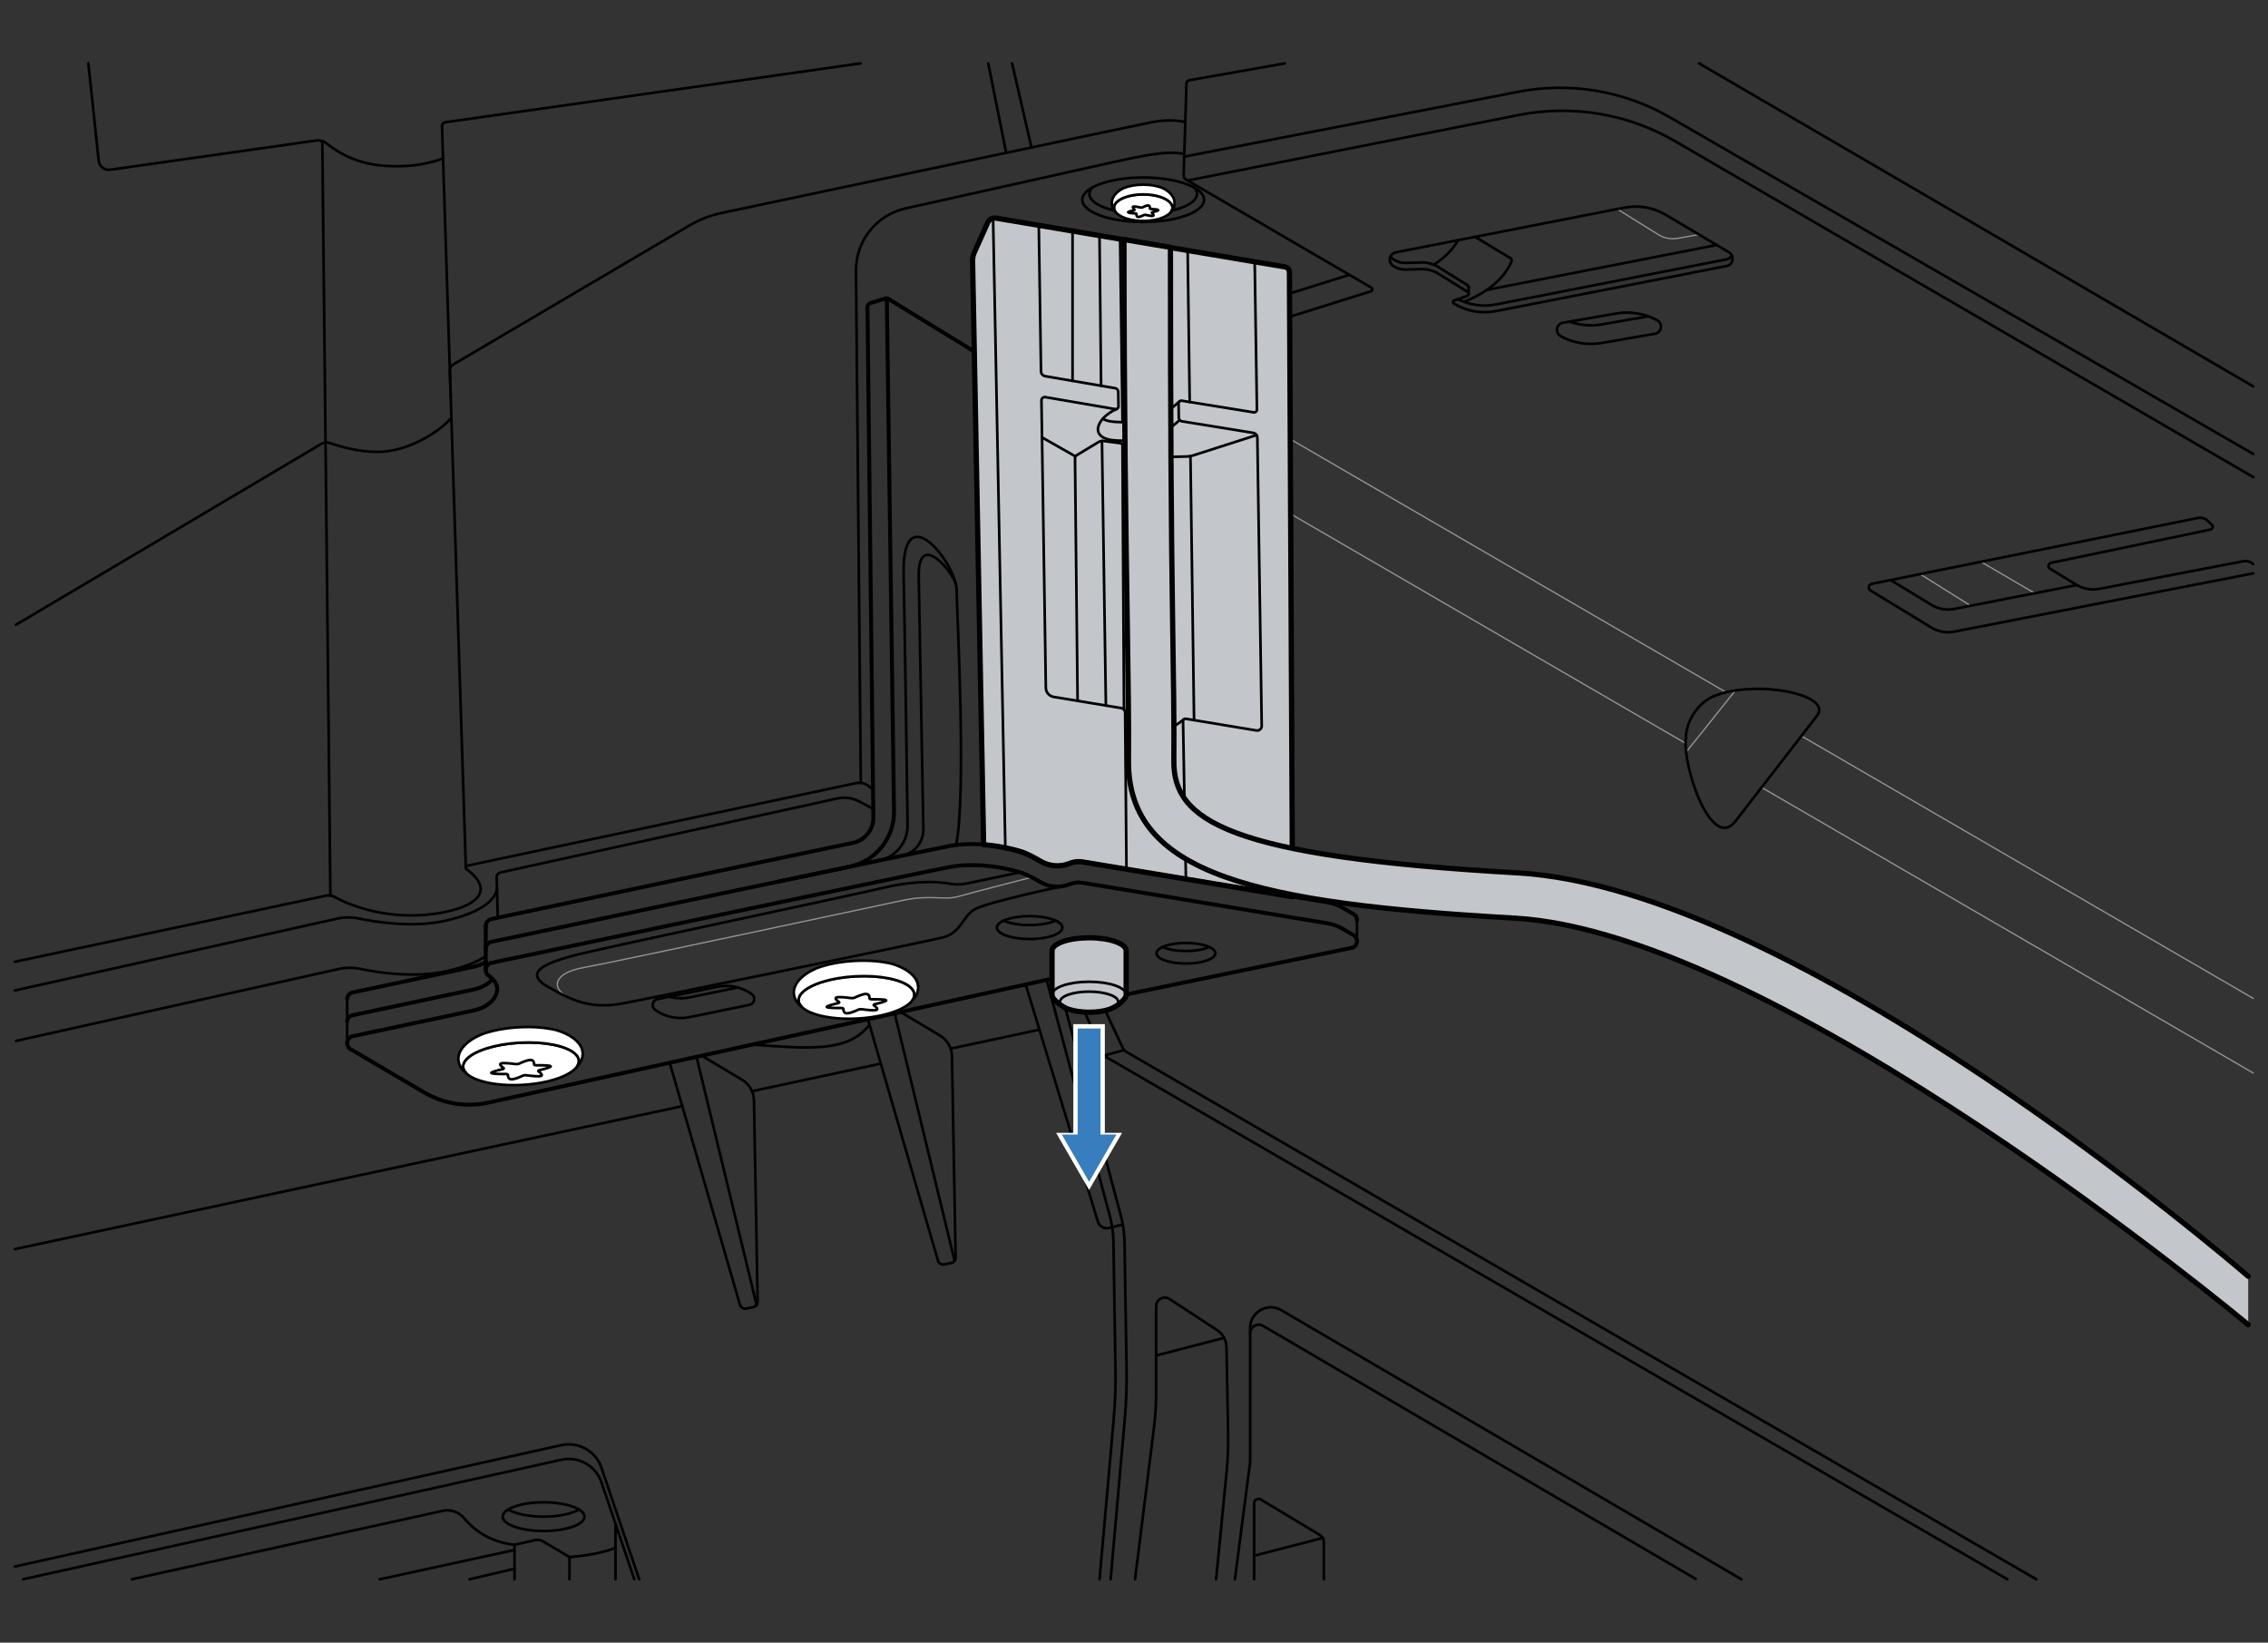 <?xml version="1.0" encoding="utf-8"?>
<!-- Generator: Adobe Illustrator 28.3.0, SVG Export Plug-In . SVG Version: 6.00 Build 0)  -->
<svg version="1.1" xmlns="http://www.w3.org/2000/svg" xmlns:xlink="http://www.w3.org/1999/xlink" x="0px" y="0px" width="432px"
	 height="312.872px" viewBox="0 0 432 312.872" style="enable-background:new 0 0 432 312.872;" xml:space="preserve">
<rect x="0" y="0" width="432" height="312.872" fill="#333333" stroke="none"/>
<style type="text/css">
	.st0{display:none;}
	.st1{display:inline;}
	.st2{clip-path:url(#SVGID_00000098205734129122983480000017071717673553415559_);}
	.st3{clip-path:url(#SVGID_00000063609027744863450190000012518524833859409805_);}
	.st4{clip-path:url(#SVGID_00000039841535414128539220000014376215749813115553_);}
	.st5{clip-path:url(#SVGID_00000099647994743921842230000001026907444808677273_);}
	.st6{clip-path:url(#SVGID_00000018203710051841229850000010210034312575298997_);}
	.st7{clip-path:url(#SVGID_00000127044134651453125040000012153827735001763741_);}
	.st8{clip-path:url(#SVGID_00000034089225247167131680000010617069756240013214_);}
	.st9{clip-path:url(#SVGID_00000109729726384398160420000006112923421118393476_);}
	.st10{clip-path:url(#SVGID_00000070825122546642471850000014897906949208473993_);}
	.st11{clip-path:url(#SVGID_00000111156905894046022750000018328130061965919115_);}
	.st12{clip-path:url(#SVGID_00000059989681660542970470000014600994273068186548_);}
	.st13{clip-path:url(#SVGID_00000088830883485042261450000010694263877042771847_);}
	.st14{clip-path:url(#SVGID_00000062185310333223397190000001347150513783316388_);}
	
		.st15{clip-path:url(#SVGID_00000145779706687228740370000016591296207524468641_);fill:none;stroke:#E0E0E0;stroke-width:0;stroke-linecap:square;stroke-miterlimit:10;}
	
		.st16{clip-path:url(#SVGID_00000145779706687228740370000016591296207524468641_);fill-rule:evenodd;clip-rule:evenodd;fill:#E0E0E0;}
	.st17{clip-path:url(#SVGID_00000121249493684974133130000013312869587783213476_);}
	
		.st18{fill-rule:evenodd;clip-rule:evenodd;fill:#C3C6CB;stroke:#000000;stroke-linecap:round;stroke-linejoin:round;stroke-miterlimit:10;}
	.st19{fill:#C3C6CB;stroke:#000000;stroke-linecap:round;stroke-linejoin:round;stroke-miterlimit:10;}
	.st20{fill:#FFFFFF;stroke:#000000;stroke-linecap:round;stroke-linejoin:round;stroke-miterlimit:10;}
	.st21{fill:none;stroke:#000000;stroke-width:0.25;stroke-linecap:round;stroke-linejoin:round;stroke-miterlimit:10;}
	.st22{fill:none;stroke:#000000;stroke-width:0.5;stroke-linecap:round;stroke-linejoin:round;stroke-miterlimit:10;}
	.st23{fill:none;stroke:#000000;stroke-width:0.75;stroke-linecap:round;stroke-linejoin:round;stroke-miterlimit:10;}
	.st24{fill:none;stroke:#B2B3B6;stroke-width:0.25;stroke-linecap:round;stroke-linejoin:round;stroke-miterlimit:10;}
	.st25{fill:none;stroke:#B2B3B6;stroke-width:0.5;stroke-linecap:round;stroke-linejoin:round;stroke-miterlimit:10;}
	.st26{fill:none;stroke:#FFFFFF;stroke-width:3;stroke-linecap:round;stroke-linejoin:round;}
	.st27{fill:none;stroke:#FFFFFF;stroke-width:3;stroke-linecap:round;stroke-linejoin:round;stroke-dasharray:8.088,8.088;}
	.st28{fill:none;stroke:#387DBE;stroke-linecap:round;stroke-linejoin:round;}
	.st29{fill:none;stroke:#387DBE;stroke-linecap:round;stroke-linejoin:round;stroke-dasharray:8.088,8.088;}
	.st30{fill:#8F9299;stroke:#000000;stroke-width:0.5;stroke-linecap:round;stroke-linejoin:round;stroke-miterlimit:10;}
	.st31{fill:none;stroke:#000000;stroke-linecap:round;stroke-linejoin:round;stroke-miterlimit:10;}
	.st32{fill:none;stroke:#8F9299;stroke-width:0.25;stroke-linecap:round;stroke-linejoin:round;stroke-miterlimit:10;}
	.st33{fill:#FFFFFF;stroke:#000000;stroke-width:0.5;stroke-linecap:round;stroke-linejoin:round;stroke-miterlimit:10;}
	.st34{fill:#C3C6CB;stroke:#010101;stroke-width:0.5;stroke-miterlimit:10;}
	.st35{fill:#C3C6CB;}
	.st36{fill:#D2D3D4;stroke:#010101;stroke-width:0.5;stroke-miterlimit:10;}
	.st37{fill:none;stroke:#010101;stroke-width:0.5;stroke-miterlimit:10;}
	.st38{fill:none;}
	.st39{fill:none;stroke:#FFFFFF;stroke-width:6;stroke-linecap:square;stroke-linejoin:bevel;}
	.st40{fill:#FFFFFF;}
	.st41{fill:none;stroke:#387DBE;stroke-width:4.35;stroke-linecap:square;stroke-linejoin:bevel;}
	.st42{fill:#387DBE;}
	.st43{clip-path:url(#SVGID_00000164499863559049391790000012974978184980486843_);}
	.st44{fill:none;stroke:#FFFFFF;stroke-width:6;stroke-linecap:square;stroke-miterlimit:1;}
	.st45{fill:none;stroke:#387DBE;stroke-width:4.35;stroke-linecap:square;stroke-miterlimit:10;}
	.st46{fill:#C3C6CB;stroke:#000000;stroke-width:0.75;stroke-linecap:round;stroke-linejoin:round;stroke-miterlimit:10;}
	.st47{fill:#FFFFFF;stroke:#010101;stroke-width:0.5;stroke-miterlimit:10;}
	.st48{fill:#C3C6CB;stroke:#020202;stroke-linecap:round;stroke-linejoin:round;}
	.st49{fill:none;stroke:#A8AAAC;stroke-width:0.3;stroke-linecap:round;stroke-linejoin:round;stroke-miterlimit:11.333;}
	.st50{fill:none;stroke:#020202;stroke-width:0.5;stroke-linecap:round;stroke-linejoin:round;}
	.st51{fill:none;stroke:#75BC8E;stroke-width:0.25;stroke-linecap:round;stroke-linejoin:round;stroke-miterlimit:10;}
	.st52{fill:none;stroke:#007CC0;stroke-width:4.35;stroke-linecap:square;stroke-miterlimit:10;}
	.st53{fill:#007CC0;}
	
		.st54{clip-path:url(#SVGID_00000012443767655462272370000014008080106550139834_);fill:#C3C6CB;stroke:#020202;stroke-linecap:round;stroke-linejoin:round;}
	
		.st55{clip-path:url(#SVGID_00000028311499287429388450000016663565618663790257_);fill:#C3C6CB;stroke:#020202;stroke-linecap:round;stroke-linejoin:round;}
	.st56{clip-path:url(#SVGID_00000058549644658420912920000011544833794110881460_);fill:#C3C6CB;}
	
		.st57{clip-path:url(#SVGID_00000058549644658420912920000011544833794110881460_);fill:none;stroke:#000000;stroke-width:0.5;stroke-linecap:round;stroke-linejoin:round;stroke-miterlimit:10;}
	
		.st58{clip-path:url(#SVGID_00000058549644658420912920000011544833794110881460_);fill:none;stroke:#000000;stroke-width:0.25;stroke-linecap:round;stroke-linejoin:round;stroke-miterlimit:10;}
	.st59{clip-path:url(#SVGID_00000058549644658420912920000011544833794110881460_);}
	.st60{clip-path:url(#SVGID_00000058549644658420912920000011544833794110881460_);fill:#FFFFFF;}
	
		.st61{clip-path:url(#SVGID_00000058549644658420912920000011544833794110881460_);fill:none;stroke:#000000;stroke-linecap:round;stroke-linejoin:round;stroke-miterlimit:10;}
	.st62{clip-path:url(#SVGID_00000098942343975201099360000012771956986843769245_);}
	
		.st63{clip-path:url(#SVGID_00000088124070302659288720000008148518219388608912_);fill:#C3C6CB;stroke:#000000;stroke-width:0.5;stroke-miterlimit:10;}
	.st64{fill:none;stroke:#FFFFFF;stroke-width:3;stroke-linecap:round;stroke-miterlimit:4.121;}
	.st65{fill:none;stroke:#387DBE;stroke-linecap:round;stroke-miterlimit:4.121;}
	.st66{clip-path:url(#SVGID_00000076581112540238456800000006456421932261227650_);fill:#FFFFFF;}
	.st67{clip-path:url(#SVGID_00000076581112540238456800000006456421932261227650_);fill:#C3C6CB;}
	
		.st68{clip-path:url(#SVGID_00000076581112540238456800000006456421932261227650_);fill:none;stroke:#000000;stroke-width:0.5;stroke-linecap:round;stroke-linejoin:round;stroke-miterlimit:10;}
	.st69{clip-path:url(#SVGID_00000076581112540238456800000006456421932261227650_);}
	
		.st70{clip-path:url(#SVGID_00000076581112540238456800000006456421932261227650_);fill:none;stroke:#000000;stroke-width:0.25;stroke-linecap:round;stroke-linejoin:round;stroke-miterlimit:10;}
	
		.st71{clip-path:url(#SVGID_00000076581112540238456800000006456421932261227650_);fill:none;stroke:#000000;stroke-linecap:round;stroke-linejoin:round;stroke-miterlimit:10;}
	.st72{clip-path:url(#SVGID_00000142140217405504896610000018302526410105753512_);}
	
		.st73{clip-path:url(#SVGID_00000043428215583650826780000000088706978304994999_);fill:#C3C6CB;stroke:#000000;stroke-width:0.5;stroke-miterlimit:10;}
	
		.st74{clip-path:url(#SVGID_00000076581112540238456800000006456421932261227650_);fill:#C3C6CB;stroke:#000000;stroke-width:0.5;stroke-miterlimit:10;}
	.st75{fill:#010101;}
	.st76{fill:#595A5C;}
	.st77{fill:#424143;}
	.st78{fill:#E3E4E5;}
	.st79{fill:url(#SVGID_00000047773948279081787200000016575496377930336662_);}
	.st80{fill:url(#SVGID_00000105425806660657044430000005334079456849897395_);}
	.st81{fill:url(#SVGID_00000071524627258322080840000017442091297679505304_);}
	.st82{fill:#D2D3D4;}
	.st83{fill:#BDBEC0;}
	.st84{fill:none;stroke:#010101;stroke-width:0.5;stroke-linecap:round;stroke-linejoin:round;stroke-miterlimit:10;}
	.st85{fill:#ECC046;}
	.st86{fill:#6E6F72;}
	.st87{fill:url(#SVGID_00000178912587043653806450000000905184285599153282_);}
	.st88{fill:url(#SVGID_00000103234270043972724220000016031649694007807626_);}
	.st89{fill:url(#SVGID_00000007410910487106186320000017817007491721364153_);}
	.st90{fill:#C3C6CB;stroke:#000000;stroke-width:0.5;stroke-linecap:round;stroke-linejoin:round;stroke-miterlimit:10;}
	.st91{fill:url(#SVGID_00000090295362129622513610000003008635799605562044_);}
	.st92{fill:url(#SVGID_00000052063062553665852890000014214392373727966865_);}
	.st93{fill:url(#SVGID_00000135673743179926687230000006000289048656878987_);}
	.st94{fill:url(#SVGID_00000152236556364207660840000008572846162475979411_);}
	.st95{fill:url(#SVGID_00000027569165539934414960000011279875481302361474_);}
	.st96{fill:url(#SVGID_00000147178763630821486460000001356135431782874046_);}
	.st97{clip-path:url(#SVGID_00000082334642361251635100000002581485482201945009_);}
	.st98{fill:url(#SVGID_00000079450786720059877670000009050443405687526815_);}
	.st99{fill:url(#SVGID_00000139285374692843632850000015954515547471675039_);}
	.st100{fill:url(#SVGID_00000100341247442045837110000015148777260084034223_);}
	.st101{fill:url(#SVGID_00000026127252717413146640000004782328944981983664_);}
	.st102{fill:url(#SVGID_00000164509172379960227820000010468411872327145113_);}
	.st103{fill:url(#SVGID_00000112620880811811129580000004988925684900434847_);}
	.st104{fill:none;stroke:#85C184;stroke-width:0.25;stroke-linecap:round;stroke-linejoin:round;stroke-miterlimit:10;}
	.st105{fill:none;stroke:#4E60A7;stroke-width:0.25;stroke-linecap:round;stroke-linejoin:round;stroke-miterlimit:10;}
	.st106{fill:none;stroke:#DF95BB;stroke-width:0.25;stroke-linecap:round;stroke-linejoin:round;stroke-miterlimit:10;}
	.st107{fill:none;stroke:#76579F;stroke-width:0.25;stroke-linecap:round;stroke-linejoin:round;stroke-miterlimit:10;}
	.st108{fill:none;stroke:#2A3A2A;stroke-width:0.25;stroke-linecap:round;stroke-linejoin:round;stroke-miterlimit:10;}
	.st109{fill:none;stroke:#DA3B7D;stroke-width:0.25;stroke-linecap:round;stroke-linejoin:round;stroke-miterlimit:10;}
	.st110{fill:none;stroke:#E9963E;stroke-width:0.25;stroke-linecap:round;stroke-linejoin:round;stroke-miterlimit:10;}
	.st111{fill:none;stroke:#494F4A;stroke-width:0.25;stroke-linecap:round;stroke-linejoin:round;stroke-miterlimit:10;}
	.st112{fill:none;stroke:#DA3A32;stroke-width:0.25;stroke-linecap:round;stroke-linejoin:round;stroke-miterlimit:10;}
	.st113{fill:none;stroke:#F8E95F;stroke-width:0.25;stroke-linecap:round;stroke-linejoin:round;stroke-miterlimit:10;}
	.st114{clip-path:url(#SVGID_00000081624111044333340400000009036505977133806502_);}
	
		.st115{clip-path:url(#SVGID_00000011738308716167795320000010623585704095836586_);fill:#C3C6CB;stroke:#000000;stroke-linecap:round;stroke-linejoin:round;stroke-miterlimit:10;}
	
		.st116{clip-path:url(#SVGID_00000011738308716167795320000010623585704095836586_);fill:none;stroke:#000000;stroke-linecap:round;stroke-linejoin:round;stroke-miterlimit:10;}
	
		.st117{clip-path:url(#SVGID_00000011738308716167795320000010623585704095836586_);fill:none;stroke:#000000;stroke-width:0.5;stroke-linecap:round;stroke-linejoin:round;stroke-miterlimit:10;}
	
		.st118{clip-path:url(#SVGID_00000011738308716167795320000010623585704095836586_);fill:none;stroke:#000000;stroke-width:0.25;stroke-linecap:round;stroke-linejoin:round;stroke-miterlimit:10;}
	
		.st119{clip-path:url(#SVGID_00000154409368348288273600000011115937755671441578_);fill:#C3C6CB;stroke:#000000;stroke-linecap:round;stroke-linejoin:round;stroke-miterlimit:10;}
	
		.st120{clip-path:url(#SVGID_00000154409368348288273600000011115937755671441578_);fill:none;stroke:#000000;stroke-linecap:round;stroke-linejoin:round;stroke-miterlimit:10;}
	
		.st121{clip-path:url(#SVGID_00000154409368348288273600000011115937755671441578_);fill:none;stroke:#000000;stroke-width:0.5;stroke-linecap:round;stroke-linejoin:round;stroke-miterlimit:10;}
	
		.st122{clip-path:url(#SVGID_00000154409368348288273600000011115937755671441578_);fill:none;stroke:#000000;stroke-width:0.25;stroke-linecap:round;stroke-linejoin:round;stroke-miterlimit:10;}
	
		.st123{clip-path:url(#SVGID_00000018928860306470042620000009535440390571283842_);fill:none;stroke:#000000;stroke-linecap:round;stroke-linejoin:round;stroke-miterlimit:10;}
	
		.st124{clip-path:url(#SVGID_00000018928860306470042620000009535440390571283842_);fill:none;stroke:#000000;stroke-width:0.25;stroke-linecap:round;stroke-linejoin:round;stroke-miterlimit:10;}
	
		.st125{clip-path:url(#SVGID_00000018928860306470042620000009535440390571283842_);fill:none;stroke:#000000;stroke-width:0.5;stroke-linecap:round;stroke-linejoin:round;stroke-miterlimit:10;}
	.st126{clip-path:url(#SVGID_00000018928860306470042620000009535440390571283842_);}
	.st127{fill:#C3C6CB;stroke:#010101;stroke-width:0.25;stroke-miterlimit:10;}
	.st128{fill:none;stroke:#010101;stroke-width:0.25;stroke-miterlimit:10;}
	.st129{fill:url(#SVGID_00000031202622369735579500000002808186321793972368_);}
	.st130{fill:url(#SVGID_00000014616408390330887170000008503551874359847581_);}
	.st131{fill:url(#SVGID_00000044899850584375985430000012428796024599807131_);}
	.st132{fill:#A8AAAC;}
	.st133{fill:none;stroke:#A8AAAC;stroke-width:0.3;stroke-linecap:round;stroke-linejoin:round;stroke-miterlimit:10.663;}
	.st134{fill:none;stroke:#010101;stroke-width:0.3;stroke-linecap:round;stroke-linejoin:round;stroke-miterlimit:10.663;}
	.st135{fill:none;stroke:#010101;stroke-width:0.5;stroke-linecap:round;stroke-linejoin:round;stroke-miterlimit:10.663;}
	.st136{fill:#221F20;}
	.st137{fill:none;stroke:#010101;stroke-width:0.5;stroke-linecap:round;}
	.st138{fill:none;stroke:#010101;stroke-width:0.75;stroke-linecap:round;stroke-linejoin:round;stroke-miterlimit:10.663;}
	.st139{fill:none;stroke:#FFFFFF;stroke-width:3;stroke-linecap:round;stroke-linejoin:round;stroke-miterlimit:10;}
	.st140{fill:none;stroke:#3A7EBE;stroke-linecap:round;stroke-linejoin:round;stroke-miterlimit:10;}
	.st141{clip-path:url(#SVGID_00000181787867327789839210000005612405435782611382_);}
	.st142{fill:none;stroke:#010101;stroke-width:0.5;stroke-linecap:round;stroke-linejoin:round;stroke-miterlimit:11.333;}
	.st143{clip-path:url(#SVGID_00000162338120952166904180000007194195303994849156_);}
	.st144{clip-path:url(#SVGID_00000044885483180303009180000016336099883796791192_);}
	.st145{fill:none;stroke:#010101;stroke-linecap:round;stroke-linejoin:round;stroke-miterlimit:10;}
	.st146{fill:none;stroke:#A8AAAC;stroke-width:0.3;stroke-linecap:round;stroke-linejoin:round;stroke-miterlimit:11.333;}
	.st147{fill:none;stroke:#010101;stroke-width:0.5;stroke-linecap:round;stroke-linejoin:round;stroke-miterlimit:10.663;}
	.st148{clip-path:url(#SVGID_00000111885332331224645100000004667035882930167957_);}
	.st149{fill:#DCDDDE;}
	.st150{fill:none;stroke:#A8AAAC;stroke-width:0.3;stroke-linecap:round;stroke-linejoin:round;stroke-miterlimit:14.541;}
	.st151{fill:none;stroke:#010101;stroke-width:0.5;stroke-linecap:round;stroke-linejoin:round;stroke-miterlimit:14.541;}
	.st152{clip-path:url(#SVGID_00000021830839507843484040000010357118111069131700_);}
	.st153{clip-path:url(#SVGID_00000019675046026407484590000002788138589360452235_);}
	.st154{clip-path:url(#SVGID_00000051349501233297525130000005494624591547652502_);}
	.st155{clip-path:url(#SVGID_00000142872752641832535820000018030944224774232967_);}
	.st156{clip-path:url(#SVGID_00000044179085724838780590000010011110074443667606_);}
	
		.st157{clip-path:url(#SVGID_00000044179085724838780590000010011110074443667606_);fill:none;stroke:#A8AAAC;stroke-width:0.3;stroke-linecap:round;stroke-linejoin:round;stroke-miterlimit:14.541;}
	
		.st158{clip-path:url(#SVGID_00000044179085724838780590000010011110074443667606_);fill:none;stroke:#010101;stroke-width:0.5;stroke-linecap:round;stroke-linejoin:round;stroke-miterlimit:14.541;}
	
		.st159{clip-path:url(#SVGID_00000044179085724838780590000010011110074443667606_);fill:none;stroke:#010101;stroke-width:0.25;stroke-linecap:round;stroke-linejoin:round;stroke-miterlimit:14.541;}
	.st160{clip-path:url(#SVGID_00000070797119491391246940000001661329991774700680_);}
	.st161{clip-path:url(#SVGID_00000115511101944509588720000010994870382311126430_);}
	.st162{clip-path:url(#SVGID_00000166665673250070412710000012415846557900986268_);}
	.st163{clip-path:url(#SVGID_00000160886185804182982020000000257535375693620356_);}
	.st164{clip-path:url(#SVGID_00000098940540855932743200000006690997435857675141_);}
	.st165{clip-path:url(#SVGID_00000085939077675171190970000016218165838623436462_);}
	.st166{clip-path:url(#SVGID_00000133489588135699824650000006884871621319762600_);}
	.st167{fill:none;stroke:#010101;stroke-width:0.25;stroke-linecap:round;stroke-linejoin:round;stroke-miterlimit:14.541;}
	
		.st168{clip-path:url(#SVGID_00000015354509277512050840000002768294277294098567_);fill:none;stroke:#A8AAAC;stroke-width:0.3;stroke-linecap:round;stroke-linejoin:round;stroke-miterlimit:14.541;}
	
		.st169{clip-path:url(#SVGID_00000015354509277512050840000002768294277294098567_);fill:none;stroke:#010101;stroke-width:0.5;stroke-linecap:round;stroke-linejoin:round;stroke-miterlimit:14.541;}
	.st170{clip-path:url(#SVGID_00000015354509277512050840000002768294277294098567_);}
	
		.st171{clip-path:url(#SVGID_00000015354509277512050840000002768294277294098567_);fill:none;stroke:#010101;stroke-linecap:round;stroke-linejoin:round;stroke-miterlimit:14.541;}
	
		.st172{clip-path:url(#SVGID_00000015354509277512050840000002768294277294098567_);fill:#C3C6CB;stroke:#000000;stroke-linecap:round;stroke-linejoin:round;stroke-miterlimit:10;}
	.st173{fill:#FFFFFF;stroke:#221F20;stroke-linecap:round;stroke-linejoin:round;stroke-miterlimit:10;}
	
		.st174{clip-path:url(#SVGID_00000015354509277512050840000002768294277294098567_);fill:none;stroke:#010101;stroke-width:0.75;stroke-linecap:round;stroke-linejoin:round;stroke-miterlimit:14.541;}
	.st175{fill:none;stroke:#010101;stroke-linecap:round;stroke-linejoin:round;stroke-miterlimit:14.541;}
	.st176{fill:none;stroke:#010101;stroke-width:0.75;stroke-linecap:round;stroke-linejoin:round;stroke-miterlimit:14.541;}
	.st177{clip-path:url(#SVGID_00000008109726771327450810000010436472028946863802_);}
	.st178{clip-path:url(#SVGID_00000088847323685005039130000015913326280125933991_);}
	
		.st179{clip-path:url(#SVGID_00000136411200474551497360000001885287885762348223_);fill:#FFFFFF;stroke:#000000;stroke-linecap:round;stroke-linejoin:round;stroke-miterlimit:10;}
	.st180{clip-path:url(#SVGID_00000136411200474551497360000001885287885762348223_);}
	
		.st181{clip-path:url(#SVGID_00000136411200474551497360000001885287885762348223_);fill:none;stroke:#000000;stroke-width:0.25;stroke-linecap:round;stroke-linejoin:round;stroke-miterlimit:10;}
	
		.st182{clip-path:url(#SVGID_00000136411200474551497360000001885287885762348223_);fill:none;stroke:#000000;stroke-width:0.5;stroke-linecap:round;stroke-linejoin:round;stroke-miterlimit:10;}
	
		.st183{clip-path:url(#SVGID_00000136411200474551497360000001885287885762348223_);fill:none;stroke:#8F9299;stroke-width:0.25;stroke-linecap:round;stroke-linejoin:round;stroke-miterlimit:10;}
	
		.st184{clip-path:url(#SVGID_00000136411200474551497360000001885287885762348223_);fill:none;stroke:#000000;stroke-width:0.75;stroke-linecap:round;stroke-linejoin:round;stroke-miterlimit:10;}
	.st185{clip-path:url(#SVGID_00000092418960086646581580000015338806729193118639_);}
	.st186{clip-path:url(#SVGID_00000153671782757666964110000013883033332039965338_);}
	.st187{clip-path:url(#SVGID_00000153671782757666964110000013883033332039965338_);fill:none;}
	
		.st188{clip-path:url(#SVGID_00000153671782757666964110000013883033332039965338_);fill:none;stroke:#000000;stroke-width:0.25;stroke-linecap:round;stroke-linejoin:round;stroke-miterlimit:10;}
	.st189{clip-path:url(#SVGID_00000039852303431505222120000003473963411142163597_);}
	.st190{clip-path:url(#SVGID_00000039852303431505222120000003473963411142163597_);fill:none;}
	.st191{clip-path:url(#SVGID_00000174595858949220857820000007698336857685592485_);}
	.st192{clip-path:url(#SVGID_00000174595858949220857820000007698336857685592485_);fill:none;}
	.st193{fill:url(#SVGID_00000111894726594947182910000003476942660635124147_);}
	.st194{fill:url(#SVGID_00000176765501405551345600000012284172435426677889_);}
	.st195{fill:url(#SVGID_00000008133870849141888600000015641079938543714185_);}
	.st196{clip-path:url(#SVGID_00000072276968692873347560000012044014271460442016_);}
	
		.st197{clip-path:url(#SVGID_00000072276968692873347560000012044014271460442016_);fill:none;stroke:#000000;stroke-width:0.25;stroke-linecap:round;stroke-linejoin:round;stroke-miterlimit:10;}
	
		.st198{clip-path:url(#SVGID_00000072276968692873347560000012044014271460442016_);fill:none;stroke:#000000;stroke-width:0.5;stroke-linecap:round;stroke-linejoin:round;stroke-miterlimit:10;}
	
		.st199{clip-path:url(#SVGID_00000072276968692873347560000012044014271460442016_);fill:#C3C6CB;stroke:#000000;stroke-linecap:round;stroke-linejoin:round;stroke-miterlimit:10;}
	.st200{fill-rule:evenodd;clip-rule:evenodd;fill:#FFFFFF;}
	.st201{fill-rule:evenodd;clip-rule:evenodd;fill:#387DBE;}
	.st202{clip-path:url(#SVGID_00000021831583830382995190000011503883322936061604_);}
	.st203{fill:#FFFFFF;stroke:#000000;stroke-width:0.25;stroke-linecap:round;stroke-linejoin:round;stroke-miterlimit:10;}
	.st204{clip-path:url(#SVGID_00000078006038753645570220000009567503371586134678_);}
	
		.st205{clip-path:url(#SVGID_00000078006038753645570220000009567503371586134678_);fill:none;stroke:#000000;stroke-width:0.25;stroke-linecap:round;stroke-linejoin:round;stroke-miterlimit:10;}
	
		.st206{clip-path:url(#SVGID_00000078006038753645570220000009567503371586134678_);fill:#C3C6CB;stroke:#000000;stroke-width:0.5;stroke-linecap:round;stroke-linejoin:round;stroke-miterlimit:10;}
	
		.st207{clip-path:url(#SVGID_00000078006038753645570220000009567503371586134678_);fill:none;stroke:#000000;stroke-width:0.5;stroke-linecap:round;stroke-linejoin:round;stroke-miterlimit:10;}
	.st208{clip-path:url(#SVGID_00000019659015481257793620000014428883407091829376_);}
	.st209{fill:#FFFFFF;stroke:#010101;stroke-width:0.5;stroke-linecap:round;stroke-linejoin:round;stroke-miterlimit:10;}
	.st210{fill:none;stroke:#FFFFFF;stroke-width:3;stroke-linecap:round;stroke-linejoin:round;stroke-miterlimit:4.121;}
	.st211{fill:none;stroke:#3A7EBE;stroke-linecap:round;stroke-linejoin:round;stroke-miterlimit:4.121;}
	.st212{clip-path:url(#SVGID_00000004537946868677740080000008957222515007037369_);}
	.st213{clip-path:url(#SVGID_00000026862505054819769530000011509861804611911573_);fill:#FFFFFF;}
	
		.st214{clip-path:url(#SVGID_00000026862505054819769530000011509861804611911573_);fill:none;stroke:#000000;stroke-width:0.5;stroke-linecap:round;stroke-linejoin:round;stroke-miterlimit:10;}
	.st215{clip-path:url(#SVGID_00000026862505054819769530000011509861804611911573_);}
	
		.st216{clip-path:url(#SVGID_00000026862505054819769530000011509861804611911573_);fill:none;stroke:#000000;stroke-width:0.25;stroke-linecap:round;stroke-linejoin:round;stroke-miterlimit:10;}
	
		.st217{clip-path:url(#SVGID_00000026862505054819769530000011509861804611911573_);fill:none;stroke:#000000;stroke-linecap:round;stroke-linejoin:round;stroke-miterlimit:10;}
	.st218{clip-path:url(#SVGID_00000026862505054819769530000011509861804611911573_);fill:#C3C6CB;}
	
		.st219{clip-path:url(#SVGID_00000026862505054819769530000011509861804611911573_);fill:#C3C6CB;stroke:#000000;stroke-width:0.5;stroke-miterlimit:10;}
	.st220{fill:#FFFFFF;stroke:#010101;stroke-linecap:round;stroke-linejoin:round;stroke-miterlimit:10;}
	.st221{fill:#B4B5B8;}
	.st222{enable-background:new    ;}
	
		.st223{fill:none;stroke:#FFFFFF;stroke-width:3;stroke-linecap:round;stroke-linejoin:round;stroke-dasharray:7.85,7.85;}
	
		.st224{fill:none;stroke:#FFFFFF;stroke-width:3;stroke-linecap:round;stroke-linejoin:round;stroke-dasharray:10.205,10.205;}
	.st225{fill:none;stroke:#387DBE;stroke-linecap:round;stroke-linejoin:round;stroke-dasharray:7.85,7.85;}
	.st226{fill:none;stroke:#387DBE;stroke-linecap:round;stroke-linejoin:round;stroke-dasharray:10.205,10.205;}
	
		.st227{fill:none;stroke:#FFFFFF;stroke-width:3;stroke-linecap:round;stroke-linejoin:round;stroke-dasharray:8.071,8.071;}
	.st228{fill:none;stroke:#387DBE;stroke-linecap:round;stroke-linejoin:round;stroke-dasharray:8.071,8.071;}
	
		.st229{fill:none;stroke:#FFFFFF;stroke-width:3;stroke-linecap:round;stroke-linejoin:round;stroke-dasharray:7.822,7.822;}
	.st230{fill:none;stroke:#387DBE;stroke-linecap:round;stroke-linejoin:round;stroke-dasharray:7.822,7.822;}
	.st231{fill:none;stroke:#221F20;stroke-width:0.5;stroke-linecap:round;stroke-linejoin:round;}
	.st232{fill:#C5C6C8;enable-background:new    ;}
	.st233{fill:#FFFFFF;stroke:#221F20;stroke-linecap:round;stroke-linejoin:round;}
	
		.st234{fill:none;stroke:#FFFFFF;stroke-width:3;stroke-linecap:round;stroke-linejoin:round;stroke-dasharray:8.32,8.32;}
	.st235{fill:none;stroke:#387DBE;stroke-linecap:round;stroke-linejoin:round;stroke-dasharray:8.32,8.32;}
	
		.st236{fill-rule:evenodd;clip-rule:evenodd;fill:none;stroke:#397DBE;stroke-linecap:round;stroke-linejoin:round;stroke-miterlimit:10;stroke-dasharray:8,8;}
	.st237{fill:#D6D8D8;}
	
		.st238{fill:#FFFFFF;stroke:#221F20;stroke-width:1;stroke-linecap:round;stroke-linejoin:round;stroke-miterlimit:4;}
	.st239{clip-path:url(#SVGID_00000087387327436296265020000009075660758684194433_);}
	
		.st240{clip-path:url(#SVGID_00000087387327436296265020000009075660758684194433_);fill:none;stroke:#000000;stroke-width:0.5;stroke-linecap:round;stroke-linejoin:round;stroke-miterlimit:10;}
	
		.st241{clip-path:url(#SVGID_00000087387327436296265020000009075660758684194433_);fill:none;stroke:#000000;stroke-width:0.25;stroke-linecap:round;stroke-linejoin:round;stroke-miterlimit:10;}
	
		.st242{clip-path:url(#SVGID_00000087387327436296265020000009075660758684194433_);fill:none;stroke:#000000;stroke-width:0.75;stroke-linecap:round;stroke-linejoin:round;stroke-miterlimit:10;}
	
		.st243{clip-path:url(#SVGID_00000087387327436296265020000009075660758684194433_);fill:#C3C6CB;stroke:#000000;stroke-linecap:round;stroke-linejoin:round;stroke-miterlimit:10;}
	.st244{fill:#C3C6CB;stroke:#000000;stroke-width:0.25;stroke-linecap:round;stroke-linejoin:round;stroke-miterlimit:10;}
	.st245{clip-path:url(#SVGID_00000101068705362457408000000003218507745922942337_);}
	.st246{clip-path:url(#SVGID_00000018930142235556009380000011136977844967673989_);}
	.st247{clip-path:url(#SVGID_00000024724631452809804960000011121613340423333529_);}
	.st248{clip-path:url(#SVGID_00000107587605950581399200000015842815346885613726_);}
	
		.st249{clip-path:url(#SVGID_00000177457593690009615160000002710974679429860993_);fill:none;stroke:#000000;stroke-width:0.5;stroke-linecap:round;stroke-linejoin:round;stroke-miterlimit:10;}
	
		.st250{clip-path:url(#SVGID_00000177457593690009615160000002710974679429860993_);fill:none;stroke:#000000;stroke-width:0.25;stroke-linecap:round;stroke-linejoin:round;stroke-miterlimit:10;}
	.st251{clip-path:url(#SVGID_00000177457593690009615160000002710974679429860993_);}
	
		.st252{clip-path:url(#SVGID_00000177457593690009615160000002710974679429860993_);fill:none;stroke:#000000;stroke-width:0.75;stroke-linecap:round;stroke-linejoin:round;stroke-miterlimit:10;}
	.st253{fill:none;stroke:#B2B3B6;stroke-width:0.75;stroke-linecap:round;stroke-linejoin:round;stroke-miterlimit:10;}
	.st254{clip-path:url(#SVGID_00000166658217761819071480000011151235981546568576_);}
	.st255{clip-path:url(#SVGID_00000171680160108094772180000015084141955970290363_);}
	.st256{clip-path:url(#SVGID_00000034775748921482996380000003729292339348890293_);fill:#DCDDDE;}
	
		.st257{clip-path:url(#SVGID_00000034775748921482996380000003729292339348890293_);fill:none;stroke:#000000;stroke-width:0.5;stroke-linecap:round;stroke-linejoin:round;stroke-miterlimit:10;}
	
		.st258{clip-path:url(#SVGID_00000034775748921482996380000003729292339348890293_);fill:none;stroke:#000000;stroke-width:0.75;stroke-linecap:round;stroke-linejoin:round;stroke-miterlimit:10;}
	
		.st259{clip-path:url(#SVGID_00000034775748921482996380000003729292339348890293_);fill:none;stroke:#000000;stroke-width:0.25;stroke-linecap:round;stroke-linejoin:round;stroke-miterlimit:10;}
	.st260{clip-path:url(#SVGID_00000093169303541703737330000005187391488434552216_);}
	.st261{clip-path:url(#SVGID_00000153668096018674026480000004889788166998206886_);}
	.st262{clip-path:url(#SVGID_00000165942207287133583090000002354364141190215823_);}
	.st263{clip-path:url(#SVGID_00000024708265207220646450000017052693977014325391_);}
	.st264{fill:#FFFFFF;stroke:#010101;stroke-width:0.5;stroke-linecap:round;stroke-linejoin:round;stroke-miterlimit:14.541;}
	
		.st265{clip-path:url(#SVGID_00000059273894333319515440000007272457513716428193_);fill:#C3C6CB;stroke:#000000;stroke-linecap:round;stroke-linejoin:round;stroke-miterlimit:10;}
	
		.st266{clip-path:url(#SVGID_00000059273894333319515440000007272457513716428193_);fill:none;stroke:#010101;stroke-width:0.5;stroke-linecap:round;stroke-linejoin:round;stroke-miterlimit:14.541;}
	.st267{clip-path:url(#SVGID_00000059273894333319515440000007272457513716428193_);}
	
		.st268{clip-path:url(#SVGID_00000082367636533223383340000008918564550170365081_);fill:#C3C6CB;stroke:#000000;stroke-linecap:round;stroke-linejoin:round;stroke-miterlimit:10;}
	
		.st269{clip-path:url(#SVGID_00000082367636533223383340000008918564550170365081_);fill:none;stroke:#000000;stroke-width:0.25;stroke-linecap:round;stroke-linejoin:round;stroke-miterlimit:10;}
	.st270{clip-path:url(#SVGID_00000082367636533223383340000008918564550170365081_);}
	
		.st271{clip-path:url(#SVGID_00000082367636533223383340000008918564550170365081_);fill:none;stroke:#000000;stroke-linecap:round;stroke-linejoin:round;stroke-miterlimit:10;}
	
		.st272{clip-path:url(#SVGID_00000082367636533223383340000008918564550170365081_);fill:#FFFFFF;stroke:#000000;stroke-width:0.25;stroke-linecap:round;stroke-linejoin:round;stroke-miterlimit:10;}
	
		.st273{clip-path:url(#SVGID_00000165221075659370571300000004984818525384359558_);fill:#C3C6CB;stroke:#000000;stroke-linecap:round;stroke-linejoin:round;stroke-miterlimit:10;}
	
		.st274{clip-path:url(#SVGID_00000165221075659370571300000004984818525384359558_);fill:none;stroke:#000000;stroke-width:0.25;stroke-linecap:round;stroke-linejoin:round;stroke-miterlimit:10;}
	.st275{clip-path:url(#SVGID_00000165221075659370571300000004984818525384359558_);}
	
		.st276{clip-path:url(#SVGID_00000165221075659370571300000004984818525384359558_);fill:#C3C6CB;stroke:#000000;stroke-width:0.5;stroke-linecap:round;stroke-linejoin:round;stroke-miterlimit:10;}
	
		.st277{clip-path:url(#SVGID_00000165221075659370571300000004984818525384359558_);fill:none;stroke:#000000;stroke-linecap:round;stroke-linejoin:round;stroke-miterlimit:10;}
	
		.st278{clip-path:url(#SVGID_00000165221075659370571300000004984818525384359558_);fill:#FFFFFF;stroke:#000000;stroke-width:0.25;stroke-linecap:round;stroke-linejoin:round;stroke-miterlimit:10;}
	.st279{fill:none;stroke:#7AC7E5;stroke-width:0.25;stroke-linecap:round;stroke-linejoin:round;stroke-miterlimit:10;}
	
		.st280{clip-path:url(#SVGID_00000080164748848611570020000017830462329887288746_);fill:#C3C6CB;stroke:#000000;stroke-linecap:round;stroke-linejoin:round;stroke-miterlimit:10;}
	
		.st281{clip-path:url(#SVGID_00000080164748848611570020000017830462329887288746_);fill:none;stroke:#000000;stroke-width:0.25;stroke-linecap:round;stroke-linejoin:round;stroke-miterlimit:10;}
	.st282{clip-path:url(#SVGID_00000080164748848611570020000017830462329887288746_);}
	
		.st283{clip-path:url(#SVGID_00000080164748848611570020000017830462329887288746_);fill:#FFFFFF;stroke:#000000;stroke-width:0.5;stroke-linecap:round;stroke-linejoin:round;stroke-miterlimit:10;}
	
		.st284{clip-path:url(#SVGID_00000080164748848611570020000017830462329887288746_);fill:none;stroke:#000000;stroke-linecap:round;stroke-linejoin:round;stroke-miterlimit:10;}
	
		.st285{clip-path:url(#SVGID_00000080164748848611570020000017830462329887288746_);fill:#FFFFFF;stroke:#000000;stroke-width:0.25;stroke-linecap:round;stroke-linejoin:round;stroke-miterlimit:10;}
	
		.st286{clip-path:url(#SVGID_00000080164748848611570020000017830462329887288746_);fill:#C3C6CB;stroke:#000000;stroke-width:0.5;stroke-linecap:round;stroke-linejoin:round;stroke-miterlimit:10;}
	
		.st287{clip-path:url(#SVGID_00000175290167294475512790000007726881559345659534_);fill:#FFFFFF;stroke:#000000;stroke-width:0.5;stroke-linecap:round;stroke-linejoin:round;stroke-miterlimit:10;}
	
		.st288{clip-path:url(#SVGID_00000175290167294475512790000007726881559345659534_);fill:none;stroke:#000000;stroke-linecap:round;stroke-linejoin:round;stroke-miterlimit:10;}
	
		.st289{clip-path:url(#SVGID_00000175290167294475512790000007726881559345659534_);fill:none;stroke:#000000;stroke-width:0.25;stroke-linecap:round;stroke-linejoin:round;stroke-miterlimit:10;}
	
		.st290{clip-path:url(#SVGID_00000175290167294475512790000007726881559345659534_);fill:none;stroke:#000000;stroke-width:0.5;stroke-linecap:round;stroke-linejoin:round;stroke-miterlimit:10;}
	.st291{clip-path:url(#SVGID_00000175290167294475512790000007726881559345659534_);}
	
		.st292{clip-path:url(#SVGID_00000063629594479231589470000016390110131026346644_);fill:#C3C6CB;stroke:#000000;stroke-linecap:round;stroke-linejoin:round;stroke-miterlimit:10;}
	
		.st293{clip-path:url(#SVGID_00000063629594479231589470000016390110131026346644_);fill:none;stroke:#000000;stroke-width:0.25;stroke-linecap:round;stroke-linejoin:round;stroke-miterlimit:10;}
	.st294{clip-path:url(#SVGID_00000063629594479231589470000016390110131026346644_);}
	
		.st295{clip-path:url(#SVGID_00000063629594479231589470000016390110131026346644_);fill:#FFFFFF;stroke:#000000;stroke-width:0.5;stroke-linecap:round;stroke-linejoin:round;stroke-miterlimit:10;}
	
		.st296{clip-path:url(#SVGID_00000063629594479231589470000016390110131026346644_);fill:none;stroke:#000000;stroke-linecap:round;stroke-linejoin:round;stroke-miterlimit:10;}
	
		.st297{clip-path:url(#SVGID_00000063629594479231589470000016390110131026346644_);fill:#FFFFFF;stroke:#000000;stroke-width:0.25;stroke-linecap:round;stroke-linejoin:round;stroke-miterlimit:10;}
	
		.st298{clip-path:url(#SVGID_00000063629594479231589470000016390110131026346644_);fill:#C3C6CB;stroke:#000000;stroke-width:0.5;stroke-linecap:round;stroke-linejoin:round;stroke-miterlimit:10;}
	
		.st299{clip-path:url(#SVGID_00000084505148017853739870000015343871340251900325_);fill:#C3C6CB;stroke:#000000;stroke-width:0.5;stroke-linecap:round;stroke-linejoin:round;stroke-miterlimit:10;}
	
		.st300{clip-path:url(#SVGID_00000084505148017853739870000015343871340251900325_);fill:none;stroke:#000000;stroke-linecap:round;stroke-linejoin:round;stroke-miterlimit:10;}
	
		.st301{clip-path:url(#SVGID_00000084505148017853739870000015343871340251900325_);fill:none;stroke:#000000;stroke-width:0.25;stroke-linecap:round;stroke-linejoin:round;stroke-miterlimit:10;}
	
		.st302{clip-path:url(#SVGID_00000084505148017853739870000015343871340251900325_);fill:none;stroke:#000000;stroke-width:0.5;stroke-linecap:round;stroke-linejoin:round;stroke-miterlimit:10;}
	.st303{clip-path:url(#SVGID_00000084505148017853739870000015343871340251900325_);}
	
		.st304{clip-path:url(#SVGID_00000179647544620858723670000010392865428775659673_);fill:#FFFFFF;stroke:#000000;stroke-width:0.25;stroke-linecap:round;stroke-linejoin:round;stroke-miterlimit:10;}
	
		.st305{clip-path:url(#SVGID_00000179647544620858723670000010392865428775659673_);fill:none;stroke:#000000;stroke-width:0.25;stroke-linecap:round;stroke-linejoin:round;stroke-miterlimit:10;}
	.st306{clip-path:url(#SVGID_00000179647544620858723670000010392865428775659673_);}
	
		.st307{clip-path:url(#SVGID_00000179647544620858723670000010392865428775659673_);fill:none;stroke:#000000;stroke-linecap:round;stroke-linejoin:round;stroke-miterlimit:10;}
	.st308{fill:none;stroke:#E9953E;stroke-width:0.25;stroke-linecap:round;stroke-linejoin:round;stroke-miterlimit:10;}
	.st309{fill:url(#SVGID_00000027570113375467060600000016051487545522931379_);}
	.st310{fill:url(#SVGID_00000034068500121593506750000015366337297771531909_);}
	.st311{fill:url(#SVGID_00000137849225353285661030000017561251759865365129_);}
	.st312{fill:url(#SVGID_00000034083297270813525950000006612861463596804782_);}
	.st313{fill:url(#SVGID_00000005971186042140505890000011864687166981618855_);}
	.st314{fill:url(#SVGID_00000113322590013428345780000004522871422719608477_);}
	.st315{fill:url(#SVGID_00000068638679872362005710000001525616068274839170_);}
	.st316{fill:url(#SVGID_00000038382614623744038630000007027190469057029020_);}
	.st317{fill:url(#SVGID_00000179635603377974966090000018074604180054550462_);}
	
		.st318{clip-path:url(#SVGID_00000132776064773268912660000018175700874743788698_);fill:#EDEEF1;stroke:#C3C6CB;stroke-miterlimit:10;}
	.st319{clip-path:url(#SVGID_00000132776064773268912660000018175700874743788698_);}
	.st320{clip-path:url(#SVGID_00000060711612353926138230000004773719108155443384_);}
	
		.st321{clip-path:url(#SVGID_00000173844054014755827700000000181003126157527441_);fill:#FFFFFF;stroke:#000000;stroke-linecap:round;stroke-linejoin:round;stroke-miterlimit:10;}
	.st322{clip-path:url(#SVGID_00000173844054014755827700000000181003126157527441_);}
	
		.st323{clip-path:url(#SVGID_00000173844054014755827700000000181003126157527441_);fill:none;stroke:#000000;stroke-width:0.25;stroke-linecap:round;stroke-linejoin:round;stroke-miterlimit:10;}
	
		.st324{clip-path:url(#SVGID_00000173844054014755827700000000181003126157527441_);fill:none;stroke:#000000;stroke-width:0.5;stroke-linecap:round;stroke-linejoin:round;stroke-miterlimit:10;}
	
		.st325{clip-path:url(#SVGID_00000173844054014755827700000000181003126157527441_);fill:none;stroke:#8F9299;stroke-width:0.25;stroke-linecap:round;stroke-linejoin:round;stroke-miterlimit:10;}
	
		.st326{clip-path:url(#SVGID_00000173844054014755827700000000181003126157527441_);fill:none;stroke:#000000;stroke-width:0.75;stroke-linecap:round;stroke-linejoin:round;stroke-miterlimit:10;}
	
		.st327{clip-path:url(#SVGID_00000173844054014755827700000000181003126157527441_);fill:none;stroke:#010101;stroke-width:0.5;stroke-linecap:round;stroke-linejoin:round;stroke-miterlimit:14.541;}
	
		.st328{clip-path:url(#SVGID_00000173844054014755827700000000181003126157527441_);fill:#FFFFFF;stroke:#000000;stroke-width:0.5;stroke-linecap:round;stroke-linejoin:round;stroke-miterlimit:10;}
	
		.st329{clip-path:url(#SVGID_00000128467280038546004460000017970696805557503111_);fill:none;stroke:#000000;stroke-width:0.5;stroke-linecap:round;stroke-linejoin:round;stroke-miterlimit:10;}
	
		.st330{clip-path:url(#SVGID_00000128467280038546004460000017970696805557503111_);fill:none;stroke:#000000;stroke-width:0.25;stroke-linecap:round;stroke-linejoin:round;stroke-miterlimit:10;}
	.st331{clip-path:url(#SVGID_00000128467280038546004460000017970696805557503111_);}
	
		.st332{clip-path:url(#SVGID_00000128467280038546004460000017970696805557503111_);fill:none;stroke:#000000;stroke-width:0.75;stroke-linecap:round;stroke-linejoin:round;stroke-miterlimit:10;}
	
		.st333{clip-path:url(#SVGID_00000128467280038546004460000017970696805557503111_);fill:#C3C6CB;stroke:#000000;stroke-linecap:round;stroke-linejoin:round;stroke-miterlimit:10;}
	.st334{clip-path:url(#SVGID_00000007429031821197032260000004824067197697221005_);}
	
		.st335{clip-path:url(#SVGID_00000018918329850251874080000007060552147678574472_);fill:none;stroke:#E0E0E0;stroke-width:0;stroke-linecap:square;stroke-miterlimit:10;}
	
		.st336{clip-path:url(#SVGID_00000018918329850251874080000007060552147678574472_);fill-rule:evenodd;clip-rule:evenodd;fill:#E0E0E0;}
	.st337{clip-path:url(#SVGID_00000100376495955139379290000009124373018208609168_);}
	.st338{clip-path:url(#SVGID_00000140709952808917171260000006984941482528784281_);}
	.st339{clip-path:url(#SVGID_00000039820209138613606210000016066268339333775233_);}
	
		.st340{clip-path:url(#SVGID_00000088847968089485143650000006670815381325881991_);fill:#FFFFFF;stroke:#000000;stroke-linecap:round;stroke-linejoin:round;stroke-miterlimit:10;}
	.st341{clip-path:url(#SVGID_00000088847968089485143650000006670815381325881991_);}
	
		.st342{clip-path:url(#SVGID_00000088847968089485143650000006670815381325881991_);fill:none;stroke:#000000;stroke-width:0.25;stroke-linecap:round;stroke-linejoin:round;stroke-miterlimit:10;}
	
		.st343{clip-path:url(#SVGID_00000088847968089485143650000006670815381325881991_);fill:none;stroke:#000000;stroke-width:0.5;stroke-linecap:round;stroke-linejoin:round;stroke-miterlimit:10;}
	
		.st344{clip-path:url(#SVGID_00000088847968089485143650000006670815381325881991_);fill:none;stroke:#8F9299;stroke-width:0.25;stroke-linecap:round;stroke-linejoin:round;stroke-miterlimit:10;}
	
		.st345{clip-path:url(#SVGID_00000088847968089485143650000006670815381325881991_);fill:none;stroke:#000000;stroke-width:0.75;stroke-linecap:round;stroke-linejoin:round;stroke-miterlimit:10;}
	
		.st346{clip-path:url(#SVGID_00000088847968089485143650000006670815381325881991_);fill:none;stroke:#010101;stroke-width:0.5;stroke-linecap:round;stroke-linejoin:round;stroke-miterlimit:14.541;}
	
		.st347{clip-path:url(#SVGID_00000088847968089485143650000006670815381325881991_);fill:#C3C6CB;stroke:#000000;stroke-linecap:round;stroke-linejoin:round;stroke-miterlimit:10;}
	
		.st348{clip-path:url(#SVGID_00000078728742324101771420000018216656473506357426_);fill:none;stroke:#000000;stroke-width:0.5;stroke-linecap:round;stroke-linejoin:round;stroke-miterlimit:10;}
	
		.st349{clip-path:url(#SVGID_00000078728742324101771420000018216656473506357426_);fill:none;stroke:#000000;stroke-width:0.25;stroke-linecap:round;stroke-linejoin:round;stroke-miterlimit:10;}
	.st350{clip-path:url(#SVGID_00000078728742324101771420000018216656473506357426_);}
	
		.st351{clip-path:url(#SVGID_00000078728742324101771420000018216656473506357426_);fill:none;stroke:#000000;stroke-width:0.75;stroke-linecap:round;stroke-linejoin:round;stroke-miterlimit:10;}
	.st352{clip-path:url(#SVGID_00000138539324625634220180000005711499485995700407_);}
	
		.st353{clip-path:url(#SVGID_00000078728742324101771420000018216656473506357426_);fill:#C3C6CB;stroke:#000000;stroke-linecap:round;stroke-linejoin:round;stroke-miterlimit:10;}
	
		.st354{clip-path:url(#SVGID_00000088847968089485143650000006670815381325881991_);fill:#FFFFFF;stroke:#000000;stroke-width:0.5;stroke-linecap:round;stroke-linejoin:round;stroke-miterlimit:10;}
	.st355{fill:none;stroke:#FFFFFF;stroke-width:3;stroke-linecap:round;stroke-linejoin:round;stroke-dasharray:8.391,8.391;}
	.st356{fill:none;stroke:#387DBE;stroke-linecap:round;stroke-linejoin:round;stroke-dasharray:8.391,8.391;}
	
		.st357{fill:none;stroke:#FFFFFF;stroke-width:3;stroke-linecap:round;stroke-linejoin:round;stroke-dasharray:7.933,7.933;}
	.st358{fill:none;stroke:#387DBE;stroke-linecap:round;stroke-linejoin:round;stroke-dasharray:7.933,7.933;}
	
		.st359{fill:none;stroke:#FFFFFF;stroke-width:3;stroke-linecap:round;stroke-linejoin:round;stroke-dasharray:6.367,6.367;}
	.st360{fill:none;stroke:#387DBE;stroke-linecap:round;stroke-linejoin:round;stroke-dasharray:6.367,6.367;}
	
		.st361{fill:none;stroke:#FFFFFF;stroke-width:3;stroke-linecap:round;stroke-linejoin:round;stroke-dasharray:6.847,6.847;}
	.st362{fill:none;stroke:#387DBE;stroke-linecap:round;stroke-linejoin:round;stroke-dasharray:6.847,6.847;}
	
		.st363{fill:none;stroke:#FFFFFF;stroke-width:3;stroke-linecap:round;stroke-linejoin:round;stroke-dasharray:6.651,6.651;}
	.st364{fill:none;stroke:#387DBE;stroke-linecap:round;stroke-linejoin:round;stroke-dasharray:6.651,6.651;}
	.st365{clip-path:url(#SVGID_00000171678557409199379290000003870802964195795862_);}
	
		.st366{clip-path:url(#SVGID_00000171678557409199379290000003870802964195795862_);fill:none;stroke:#000000;stroke-width:0.25;stroke-linecap:round;stroke-linejoin:round;stroke-miterlimit:10;}
	
		.st367{clip-path:url(#SVGID_00000171678557409199379290000003870802964195795862_);fill:none;stroke:#000000;stroke-width:0.5;stroke-linecap:round;stroke-linejoin:round;stroke-miterlimit:10;}
	.st368{clip-path:url(#SVGID_00000134968330876660293030000010142340149449525177_);}
	
		.st369{clip-path:url(#SVGID_00000171678557409199379290000003870802964195795862_);fill:#FFFFFF;stroke:#000000;stroke-width:0.5;stroke-linecap:round;stroke-linejoin:round;stroke-miterlimit:10;}
	
		.st370{clip-path:url(#SVGID_00000171678557409199379290000003870802964195795862_);fill:#FFFFFF;stroke:#000000;stroke-width:0.25;stroke-linecap:round;stroke-linejoin:round;stroke-miterlimit:10;}
	.st371{clip-path:url(#SVGID_00000021080831434695808080000015263725045015545246_);}
	
		.st372{clip-path:url(#SVGID_00000084525421250648727730000003851717873435165600_);fill:none;stroke:#000000;stroke-width:0.5;stroke-linecap:round;stroke-linejoin:round;stroke-miterlimit:10;}
	
		.st373{clip-path:url(#SVGID_00000084525421250648727730000003851717873435165600_);fill:none;stroke:#000000;stroke-width:0.25;stroke-linecap:round;stroke-linejoin:round;stroke-miterlimit:10;}
	.st374{clip-path:url(#SVGID_00000084525421250648727730000003851717873435165600_);}
	
		.st375{clip-path:url(#SVGID_00000084525421250648727730000003851717873435165600_);fill:none;stroke:#000000;stroke-width:0.75;stroke-linecap:round;stroke-linejoin:round;stroke-miterlimit:10;}
	
		.st376{clip-path:url(#SVGID_00000084525421250648727730000003851717873435165600_);fill:#C3C6CB;stroke:#000000;stroke-linecap:round;stroke-linejoin:round;stroke-miterlimit:10;}
	
		.st377{fill:none;stroke:#FFFFFF;stroke-width:3;stroke-linecap:round;stroke-linejoin:round;stroke-miterlimit:10.663;stroke-dasharray:3,3;}
	.st378{fill:url(#SVGID_00000053539908304445059080000000350867863983530927_);}
	.st379{fill:url(#SVGID_00000180366292717668356070000017624128357333691306_);}
	.st380{fill:url(#SVGID_00000138572975333560933380000006334555396329930148_);}
	.st381{fill:url(#SVGID_00000046313372097359972970000013627945265697163175_);}
	.st382{fill:url(#SVGID_00000102520171792296454410000016101050385391894167_);}
	.st383{fill:url(#SVGID_00000011004049491970459470000014984008276474453910_);}
	.st384{fill:none;stroke:#387DBE;stroke-linecap:round;stroke-linejoin:round;stroke-miterlimit:10;}
	
		.st385{clip-path:url(#SVGID_00000013188029217751151590000004573615555744383882_);fill:none;stroke:#8F9299;stroke-width:0.25;stroke-linecap:round;stroke-linejoin:round;stroke-miterlimit:10;}
	
		.st386{clip-path:url(#SVGID_00000013188029217751151590000004573615555744383882_);fill:none;stroke:#000000;stroke-width:0.5;stroke-linecap:round;stroke-linejoin:round;stroke-miterlimit:10;}
	
		.st387{clip-path:url(#SVGID_00000013188029217751151590000004573615555744383882_);fill:none;stroke:#000000;stroke-linecap:round;stroke-linejoin:round;stroke-miterlimit:10;}
	
		.st388{clip-path:url(#SVGID_00000013188029217751151590000004573615555744383882_);fill:none;stroke:#000000;stroke-width:0.75;stroke-linecap:round;stroke-linejoin:round;stroke-miterlimit:10;}
	.st389{clip-path:url(#SVGID_00000013188029217751151590000004573615555744383882_);}
	
		.st390{clip-path:url(#SVGID_00000061454906437836885990000004832261840407029432_);fill:none;stroke:#8F9299;stroke-width:0.25;stroke-linecap:round;stroke-linejoin:round;stroke-miterlimit:10;}
	
		.st391{clip-path:url(#SVGID_00000061454906437836885990000004832261840407029432_);fill:#C3C6CB;stroke:#000000;stroke-linecap:round;stroke-linejoin:round;stroke-miterlimit:10;}
	
		.st392{clip-path:url(#SVGID_00000061454906437836885990000004832261840407029432_);fill:#EDEEF1;stroke:#000000;stroke-linecap:round;stroke-linejoin:round;stroke-miterlimit:10;}
	.st393{clip-path:url(#SVGID_00000061454906437836885990000004832261840407029432_);}
	.st394{fill:#FFFFFF;stroke:#020202;stroke-linecap:round;stroke-linejoin:round;}
</style>
<g id="Pictures" class="st0">
</g>
<g id="Layer_2">
	<g>
		<line class="st32" x1="387.572" y1="112.992" x2="377.32" y2="107.005"/>
		<line class="st32" x1="375.353" y1="115.375" x2="365.739" y2="109.344"/>
		<path class="st32" d="M308.038,39.814l7.815,4.859c1.106,0.687,2.426,0.943,3.708,0.717
			l4.062-0.714"/>
		<line class="st32" x1="328.781" y1="131.854" x2="245.762" y2="83.638"/>
		<line class="st32" x1="429.191" y1="190.17" x2="343.12" y2="140.181"/>
		<line class="st32" x1="321.057" y1="141.572" x2="245.833" y2="97.883"/>
		<line class="st32" x1="429.191" y1="204.374" x2="335.536" y2="149.981"/>
		<line class="st32" x1="321.166" y1="143.257" x2="330.542" y2="131.512"/>
		<path class="st32" d="M108.712,190.179c-3.866-1.691-3.551-4.812,2.44-5.884
			c5.99-1.072,55.711-11.747,60.966-12.836c5.255-1.089,7.651,0.069,10.383-0.699
			s14.023-3.675,14.023-3.675"/>
		<path class="st19" d="M214.505,181.096v8.407c0,0.168-0.049,0.346-0.158,0.514
			c-0.04,0.059-0.089,0.138-0.158,0.217c-0.306,0.385-0.85,0.899-1.521,1.344
			l-0.03,0.02l-0.277,0.148l-0.039,0.03l-0.395,0.207l-0.059,0.04
			c-1.008,0.474-2.618,0.77-4.416,0.77c-0.287,0-0.573-0.01-0.84-0.02
			c-1.541-0.089-2.865-0.385-3.715-0.81c-0.02-0.01-0.049-0.03-0.069-0.04
			l-0.257-0.148l-0.089-0.059l-0.059-0.04l-0.128-0.069l-0.109-0.069
			c-0.573-0.376-1.057-0.79-1.383-1.176c-0.059-0.079-0.128-0.148-0.178-0.227
			c-0.148-0.207-0.237-0.415-0.237-0.632v-8.407c0-1.373,3.161-2.48,7.063-2.48
			C211.344,178.616,214.505,179.723,214.505,181.096z"/>
		<path class="st19" d="M246.197,170.792l-20.311-3.359l-11.321-1.877l-8.308-1.373
			c-0.257-0.049-0.524-0.069-0.78-0.069c-0.593,0-1.195,0.118-1.758,0.346
			c-1.808,0.731-3.853,0.573-5.532-0.425c-1.225-0.721-2.687-1.502-3.882-1.857
			c-0.721-0.217-1.689-0.474-2.816-0.701c-1.215-0.247-2.628-0.464-4.129-0.583
			l-1.778-93.9l-0.326-17.268c-0.01-0.573,0.099-1.136,0.336-1.66l2.549-5.68
			c0.198-0.435,0.573-0.731,1.018-0.82c0.178-0.049,0.356-0.049,0.543-0.02
			l8.16,1.373l6.431,1.087l5.137,0.869l3.922,0.662l12.872,2.173l12.764,2.154
			l5.759,0.968c0.494,0.089,0.859,0.514,0.859,1.008l0.02,4.11l0.02,4.426
			l0.119,23.295l0.069,14.246L246.197,170.792z"/>
		<path class="st22" d="M163.962,12.065L84.846,23.279
			c-0.385,0.055-0.667,0.39-0.654,0.778l4.538,141.097"/>
		<path class="st22" d="M16.828,12.065l1.972,18.531c0.117,1.101,1.124,1.886,2.22,1.73
			l39.138-5.548c0.784-0.111,1.57,0.111,2.178,0.618
			c1.51,1.258,4.962,3.604,10.192,4.121c7.231,0.715,11.858-1.363,11.858-1.363"
			/>
		<path class="st22" d="M2.809,183.191l59.326-12.599c0.523-0.111,1.068-0.037,1.537,0.221
			c1.677,0.923,6.339,3.143,12.935,3.507c8.158,0.451,20.452-2.605,12.255-8.786
			c-0.249-0.188-0.161-0.584,0.144-0.649l74.064-15.728
			c0.807-0.171,1.65,0.016,2.309,0.513l0.914,0.69"/>
		<path class="st22" d="M3.042,118.999l58.182-34.466c0.48-0.284,1.06-0.346,1.586-0.159
			c1.919,0.68,6.931,2.217,11.358,1.52c5.612-0.883,10.422-4.603,11.809-6.305"/>
		<line class="st22" x1="62.931" y1="170.566" x2="61.392" y2="26.883"/>
		<path class="st22" d="M85.851,75.678l-0.164-5.109c-0.015-0.466,0.226-0.903,0.627-1.139
			l44.943-26.45c1.948-1.147,4.063-1.969,6.275-2.437
			c15.36-3.252,78.7-16.656,81.857-17.266c2.551-0.492,4.753-0.413,6.38-0.032"
			/>
		<path class="st22" d="M244.759,12.065l-18.214,3.215
			c-0.312,0.055-0.542,0.321-0.552,0.638l-0.537,17.499
			c-0.018,0.577,0.506,1.02,1.072,0.908l62.731-12.413
			c10.205-2.019,20.795-0.251,29.79,4.975l110.143,63.988"/>
		<line class="st22" x1="191.649" y1="29.101" x2="188.239" y2="12.065"/>
		<line class="st22" x1="196.466" y1="28.085" x2="192.779" y2="12.065"/>
		<path class="st22" d="M225.566,29.834l63.611-12.349
			c9.877-1.917,20.115-0.204,28.83,4.824l111.184,64.152"/>
		<line class="st22" x1="323.623" y1="12.065" x2="429.191" y2="73.598"/>
		<path class="st22" d="M317.265,40.904l12.054,7.152c1.119,0.664,0.826,2.359-0.451,2.609
			l-43.938,8.595c-2.772,0.542-5.647,0.016-8.047-1.474v-0
			c-0.209-0.13-0.175-0.443,0.056-0.525l2.515-0.898
			c0.341-0.122,0.39-0.583,0.083-0.773l-5.536-3.436
			c-0.99-0.614-2.138-0.925-3.303-0.893l-3.016,0.083
			c-0.737,0.02-1.463-0.176-2.089-0.565l-0.199-0.123
			c-1.094-0.679-0.788-2.347,0.475-2.594l43.54-8.515
			C312.107,39.018,314.903,39.502,317.265,40.904z"/>
		<path class="st22" d="M279.74,54.734c0.016-0.154-0.048-0.317-0.202-0.413l-5.536-3.436
			c-0.99-0.614-2.138-0.925-3.303-0.893l-3.016,0.083
			c-0.737,0.02-1.463-0.176-2.089-0.565l-0.199-0.123
			c-0.24-0.149-0.413-0.346-0.523-0.565"/>
		<path class="st22" d="M329.867,48.637c-0.18,0.37-0.52,0.666-0.999,0.76
			l-43.938,8.595c-2.46,0.481-5.001,0.121-7.219-1.007"/>
		<line class="st22" x1="279.74" y1="56.002" x2="279.74" y2="54.734"/>
		<path class="st22" d="M278.904,57.506c3.458-1.483,7.26-3.71,9.016-7.697
			c0.101-0.229,0.009-0.503-0.206-0.632l-6.759-4.066"/>
		<path class="st22" d="M273.097,50.428c1.834-1.179,3.508-2.688,4.643-4.688"/>
		<line class="st22" x1="326.975" y1="46.665" x2="283.186" y2="55.223"/>
		<path class="st22" d="M315.241,63.563L305.104,65.327c-2.682,0.467-5.444,0.01-7.833-1.295
			l0,0c-1.138-0.622-0.856-2.33,0.422-2.553l10.137-1.764
			c2.682-0.467,5.443-0.01,7.833,1.295v0
			C316.801,61.633,316.519,63.341,315.241,63.563z"/>
		<path class="st22" d="M313.969,60.249l-8.865,1.543c-2.068,0.36-4.184,0.171-6.139-0.533"
			/>
		<path class="st22" d="M429.157,107.444c-0.494-0.471-1.185-0.674-1.855-0.546
			l-27.42,5.259c-1.516,0.291-3.087,0.008-4.406-0.794l-5.003-3.042
			c-0.47-0.286-0.347-1,0.191-1.112l30.357-6.339
			c0.433-0.09,0.586-0.629,0.267-0.934l-0.769-0.734
			c-0.499-0.476-1.199-0.678-1.875-0.542l-62.129,12.547
			c-0.62,0.125-0.764,0.946-0.224,1.274l11.589,7.05
			c1.305,0.794,2.859,1.072,4.357,0.779l56.955-11.107"/>
		<path class="st22" d="M360.114,110.48l7.765,4.724c1.305,0.794,2.859,1.072,4.357,0.779
			l23.351-4.554"/>
		<path class="st22" d="M225.769,34.125l35.399,20.64c0.301,0.176,0.251,0.625-0.082,0.73
			l-15.462,4.856"/>
		<line class="st22" x1="257.012" y1="52.342" x2="245.625" y2="55.918"/>
		<path class="st22" d="M225.566,29.331c-3.34-0.757-8.699,0.536-12.798,1.387
			l-40.266,8.971c-5.568,1.241-9.511,6.206-9.457,11.91l0.917,97.496"/>
		<line class="st22" x1="330.542" y1="156.434" x2="346.083" y2="136.351"/>
		<path class="st22" d="M321.112,140.485c0.064-1.38,0.469-2.811,1.24-4.146
			c0.986-1.708,2.408-2.975,3.972-3.696"/>
		<path class="st22" d="M326.328,132.651c7.662-3.295,22.98-0.467,19.755,3.7"/>
		<path class="st22" d="M321.114,140.485c-0.686,5.502,4.903,21.796,9.428,15.949"/>
		<path class="st22" d="M206.612,192.738l3.506,7.975c0.11,0.251,0.298,0.46,0.535,0.598
			l171.711,99.497"/>
		<path class="st22" d="M210.506,192.439l3.415,7.285c0.112,0.238,0.294,0.437,0.522,0.569
			l173.415,100.51"/>
		<path class="st22" d="M202.898,191.929l10.587,39.58
			c0.445,1.664,0.684,3.377,0.712,5.1l0.386,24.156
			c0.051,3.212-0.065,6.424-0.347,9.624l-2.687,30.414"/>
		<path class="st22" d="M199.373,186.641l12.002,44.868
			c0.445,1.664,0.684,3.377,0.712,5.1l0.386,24.156
			c0.051,3.212-0.065,6.424-0.347,9.624l-2.687,30.414"/>
		<path class="st22" d="M195.37,187.521l13.755,45.175
			c0.275,0.903,1.211,1.429,2.125,1.196l2.616-0.668"/>
		<path class="st23" d="M200.389,186.418l-107.387,23.6
			c-4.162,0.915-8.517,0.224-12.191-1.934l-14.027-8.237
			c-1.064-0.625-0.798-2.232,0.41-2.481l23.054-4.904
			c3.547-0.706,6.432-4.193,2.744-6.683h-0
			c-0.85-0.758-0.484-2.159,0.631-2.394
			c14.437-3.036,82.443-17.33,87.175-18.229c5.297-1.007,10.935,0.21,13.507,0.989
			c1.191,0.361,2.654,1.135,3.883,1.863c1.679,0.995,3.721,1.15,5.531,0.421
			v-0c0.804-0.324,1.683-0.421,2.538-0.279l46.558,7.71
			c1.08,0.179,2.117,0.556,3.06,1.112l1.964,1.159
			c1.029,0.607,0.771,2.164-0.399,2.406l-42.935,8.885"/>
		<path class="st23" d="M92.524,180.748c-0.003-0.617,0.402-1.22,1.099-1.366
			c14.437-3.036,82.443-17.33,87.175-18.229c5.297-1.007,10.935,0.21,13.507,0.989
			c1.191,0.361,2.654,1.135,3.883,1.863c1.679,0.995,3.721,1.15,5.531,0.421l0,0
			c0.804-0.324,1.683-0.421,2.538-0.279l46.558,7.71
			c1.08,0.179,2.117,0.556,3.06,1.112l1.964,1.159
			c0.45,0.265,0.654,0.712,0.643,1.151"/>
		<path class="st23" d="M66.131,194.504c0.071-0.527,0.443-1.013,1.063-1.141l23.054-4.904
			c1.438-0.286,2.766-1.029,3.593-1.978"/>
		<path class="st23" d="M92.524,176.41c-0.002-0.616,0.402-1.218,1.099-1.365
			c12.618-2.653,55.155-11.676,68.835-14.509c2.291-0.474,3.922-2.505,3.895-4.844
			l-1.123-97.182c-0.004-0.363,0.232-0.686,0.579-0.792l2.812-0.858
			c0.205-0.063,0.427-0.034,0.61,0.078l16.346,10.02"/>
		<path class="st23" d="M66.125,190.221c0.052-0.548,0.428-1.063,1.07-1.196l23.054-4.904
			c0.818-0.163,1.601-0.474,2.277-0.886"/>
		<line class="st22" x1="66.118" y1="198.577" x2="66.133" y2="190.222"/>
		<line class="st22" x1="258.472" y1="179.38" x2="258.483" y2="175.278"/>
		<line class="st23" x1="92.524" y1="184.749" x2="92.524" y2="176.41"/>
		<path class="st22" d="M171.529,192.76l7.533,4.493c1.381,0.823,2.238,2.301,2.267,3.909
			l0.695,38.353c0.009,0.493-0.332,0.924-0.814,1.028l-1.339,0.29
			c-0.53,0.115-1.059-0.201-1.21-0.722l-13.35-45.983"/>
		<line class="st22" x1="170.412" y1="193.006" x2="181.825" y2="240.137"/>
		<path class="st22" d="M133.666,201.081l7.68,4.58c1.381,0.823,2.238,2.301,2.267,3.909
			l0.695,38.353c0.009,0.493-0.332,0.924-0.814,1.028l-1.339,0.29
			c-0.53,0.115-1.059-0.201-1.21-0.722l-13.383-46.096"/>
		<line class="st22" x1="132.669" y1="201.3" x2="144.109" y2="248.545"/>
		<line class="st22" x1="129.959" y1="210.686" x2="2.809" y2="237.925"/>
		<line class="st22" x1="167.765" y1="202.587" x2="143.245" y2="207.84"/>
		<line class="st22" x1="197.986" y1="196.113" x2="181.075" y2="199.735"/>
		<path class="st22" d="M216.194,300.803l3.607-28.844c0.272-2.173,0.408-4.361,0.408-6.55
			v-16.59c0-1.322,1.467-2.115,2.574-1.392l9.031,5.907
			c1.103,0.722,1.778,1.942,1.803,3.26l0.312,16.486
			c0.045,2.4-0.049,4.802-0.282,7.191l-2.004,20.536"/>
		<line class="st22" x1="233.161" y1="254.826" x2="220.209" y2="258.187"/>
		<path class="st22" d="M235.217,300.808l2.901-22.274v-25.582
			c0-3.046,3.306-4.943,5.936-3.405l87.641,51.261"/>
		<path class="st22" d="M238.117,253.965c0-1.272,1.38-2.063,2.478-1.421l82.394,48.192"/>
		<line class="st22" x1="210.33" y1="201.045" x2="214.11" y2="200.014"/>
		<path class="st22" d="M238.874,300.808V286.36c0-0.669,0.73-1.082,1.303-0.737
			l11.178,6.718c0.498,0.299,0.803,0.838,0.803,1.42v7.042"/>
		<line class="st22" x1="251.936" y1="292.934" x2="238.874" y2="296.316"/>
		<path class="st22" d="M121.756,300.808l-7.187-21.233
			c-1.077-3.183-4.379-5.042-7.659-4.314L2.809,298.376"/>
		<path class="st22" d="M120.813,300.803l-6.244-18.448
			c-1.077-3.183-4.379-5.042-7.659-4.314L4.4,300.803"/>
		<path class="st22" d="M98.004,300.803v-6.568l3.992-0.905
			c0.473-0.107,0.97-0.029,1.388,0.219l5.088,3.019v4.235"/>
		<path class="st22" d="M25.11,300.803l59.223-13.036c1.5-0.33,3.056,0.197,4.034,1.38
			c1.566,1.893,4.607,4.541,9.636,5.088"/>
		<path class="st22" d="M108.471,296.568c3.446-0.254,6.308-0.842,8.765-1.727"/>
		<line class="st22" x1="117.236" y1="300.803" x2="117.236" y2="290.694"/>
		<ellipse class="st22" cx="103.543" cy="288.875" rx="7.788" ry="2.732"/>
		<path class="st22" d="M110.287,287.51c-1.347,0.816-3.863,1.366-6.745,1.366
			c-2.882,0-5.398-0.549-6.744-1.365"/>
		<line class="st22" x1="72.319" y1="300.808" x2="98.004" y2="295.223"/>
		<line class="st22" x1="89.428" y1="300.803" x2="98.004" y2="298.796"/>
		<ellipse class="st22" cx="217.75" cy="38.044" rx="11.603" ry="4.235"/>
		<path class="st22" d="M227.43,35.708c0.369,0.386,0.569,0.801,0.569,1.232
			c0,2.066-4.589,3.741-10.249,3.741s-10.249-1.675-10.249-3.741
			c0-0.432,0.2-0.846,0.569-1.232"/>
		<g>
			<path class="st36" d="M212.574,38.626c0.811-0.938,2.832-1.601,5.183-1.601
				c2.365,0,4.379,0.663,5.183,1.601c-0.55,0.639-1.664,1.149-3.066,1.413
				h-0.007c-0.653,0.123-1.361,0.188-2.11,0.188c-0.337,0-0.667-0.012-0.983-0.041
				C214.856,40.033,213.275,39.429,212.574,38.626z"/>
			<path class="st47" d="M212.182,39.558c0-0.328,0.137-0.645,0.392-0.932
				c0.811-0.938,2.832-1.601,5.183-1.601c2.365,0,4.379,0.663,5.183,1.601
				c0.254,0.287,0.392,0.604,0.392,0.932c0,0.246-0.082,0.487-0.227,0.71
				c-0.192,0.299-0.509,0.575-0.914,0.815c-0.007,0.006-0.007,0.006-0.014,0.012
				c-1.017,0.604-2.612,0.991-4.42,0.991c-1.822,0-3.451-0.399-4.468-1.02
				c-0.021-0.012-0.041-0.023-0.062-0.041c-0.289-0.182-0.529-0.387-0.708-0.604
				c-0.007-0.012-0.021-0.023-0.028-0.035
				C212.292,40.127,212.182,39.846,212.182,39.558z"/>
			<path class="st37" d="M216.764,41.32c-0.294-0.042-0.309-0.384-0.297-0.559
				c0.004-0.058-0.097-0.106-0.243-0.114c-0.436-0.023-1.284-0.084-1.339-0.206
				c-0.055-0.121,0.684-0.299,1.071-0.383c0.13-0.028,0.183-0.087,0.128-0.141
				c-0.165-0.161-0.452-0.482-0.213-0.563c0.239-0.081,0.993,0.081,1.368,0.17
				c0.126,0.03,0.28,0.018,0.371-0.028c0.271-0.14,0.832-0.404,1.126-0.363
				c0.294,0.041,0.309,0.385,0.297,0.561c-0.004,0.059,0.097,0.106,0.243,0.114
				c0.436,0.023,1.284,0.083,1.339,0.206c0.055,0.123-0.684,0.303-1.071,0.388
				c-0.13,0.028-0.183,0.087-0.128,0.142c0.165,0.163,0.452,0.488,0.213,0.569
				c-0.239,0.081-0.993-0.086-1.368-0.177c-0.126-0.031-0.28-0.019-0.371,0.027
				C217.619,41.101,217.058,41.362,216.764,41.32z"/>
			<path class="st47" d="M211.77,38.655c0-0.545,0.199-1.061,0.557-1.525
				c0.406-0.528,1.004-0.979,1.753-1.325c0.983-0.399,2.268-0.633,3.678-0.633
				c1.34,0,2.564,0.211,3.526,0.569c0.007,0,0.014,0,0.021,0.006
				c0.825,0.369,1.485,0.862,1.904,1.437c0,0,0.007,0,0.007,0.006
				c0.33,0.446,0.516,0.944,0.516,1.466c0,0.581-0.22,1.132-0.626,1.613
				c0.144-0.223,0.227-0.463,0.227-0.71c0-0.328-0.137-0.645-0.392-0.932
				c-0.804-0.938-2.818-1.601-5.183-1.601c-2.351,0-4.372,0.663-5.183,1.601
				c-0.254,0.287-0.392,0.604-0.392,0.932c0,0.287,0.11,0.569,0.309,0.827
				C212.031,39.875,211.77,39.283,211.77,38.655z"/>
			<path class="st38" d="M212.182,39.558c0-0.328,0.137-0.645,0.392-0.932
				c0.811-0.938,2.832-1.601,5.183-1.601c2.365,0,4.379,0.663,5.183,1.601
				c0.254,0.287,0.392,0.604,0.392,0.932c0,0.246-0.082,0.487-0.227,0.71
				c-0.241,0.299-0.55,0.575-0.914,0.815c-0.007,0.006-0.007,0.006-0.014,0.012
				c-1.093,0.727-2.667,1.185-4.427,1.185c-1.774,0-3.368-0.469-4.461-1.214
				c-0.021-0.012-0.041-0.023-0.062-0.041c-0.268-0.182-0.502-0.387-0.708-0.604
				c-0.007-0.012-0.021-0.023-0.028-0.035
				C212.292,40.127,212.182,39.846,212.182,39.558z"/>
		</g>
		<g>
			<path class="st36" d="M152.796,189.056c1.525-1.576,5.469-2.843,10.123-3.093
				c4.681-0.251,8.724,0.587,10.396,1.991c-1.034,1.073-3.195,2.002-5.948,2.57
				l-0.014,0.001c-1.282,0.265-2.678,0.443-4.161,0.522
				c-0.667,0.036-1.321,0.052-1.949,0.039
				C157.434,191.048,154.253,190.257,152.796,189.056z"/>
			<path class="st47" d="M152.1,190.578c-0.028-0.521,0.217-1.039,0.696-1.522
				c1.525-1.576,5.469-2.843,10.123-3.093c4.681-0.251,8.724,0.587,10.396,1.991
				c0.528,0.429,0.827,0.917,0.855,1.439c0.021,0.391-0.122,0.782-0.388,1.151
				c-0.355,0.495-0.958,0.967-1.74,1.392c-0.013,0.01-0.013,0.01-0.026,0.02
				c-1.962,1.067-5.086,1.851-8.664,2.044c-3.606,0.194-6.865-0.266-8.931-1.145
				c-0.042-0.016-0.084-0.033-0.126-0.059c-0.587-0.258-1.081-0.558-1.453-0.884
				c-0.015-0.018-0.043-0.035-0.057-0.053
				C152.366,191.47,152.125,191.034,152.1,190.578z"/>
			<path class="st37" d="M161.277,193.004c-0.586-0.035-0.644-0.577-0.635-0.855
				c0.003-0.093-0.201-0.158-0.491-0.155c-0.865,0.009-2.549,0.003-2.669-0.184
				c-0.12-0.187,1.329-0.548,2.088-0.723c0.254-0.059,0.354-0.157,0.24-0.237
				c-0.34-0.238-0.936-0.717-0.47-0.871c0.466-0.154,1.972,0.022,2.723,0.125
				c0.251,0.034,0.556-0.001,0.731-0.085c0.525-0.25,1.612-0.73,2.198-0.697
				c0.586,0.033,0.644,0.578,0.635,0.859c-0.003,0.094,0.201,0.158,0.491,0.155
				c0.865-0.01,2.549-0.005,2.669,0.184c0.12,0.19-1.328,0.555-2.088,0.731
				c-0.254,0.059-0.354,0.158-0.24,0.239c0.34,0.241,0.936,0.727,0.47,0.881
				c-0.466,0.154-1.973-0.031-2.723-0.136c-0.251-0.035-0.556-0.001-0.731,0.082
				C162.951,192.566,161.863,193.039,161.277,193.004z"/>
			<path class="st47" d="M151.207,189.188c-0.047-0.866,0.304-1.707,0.972-2.48
				c0.758-0.881,1.903-1.662,3.357-2.291c1.912-0.738,4.436-1.247,7.226-1.397
				c2.653-0.142,5.093,0.063,7.029,0.528c0.014-0.001,0.027-0.001,0.041,0.007
				c1.664,0.499,3.012,1.211,3.892,2.079c0,0,0.014-0.001,0.014,0.009
				c0.691,0.673,1.101,1.444,1.146,2.273c0.05,0.922-0.339,1.821-1.101,2.627
				c0.267-0.369,0.409-0.76,0.388-1.151c-0.028-0.521-0.327-1.01-0.855-1.439
				c-1.672-1.404-5.715-2.243-10.396-1.991c-4.654,0.25-8.597,1.517-10.123,3.093
				c-0.479,0.483-0.724,1.001-0.696,1.522c0.025,0.456,0.266,0.892,0.683,1.28
				C151.828,191.097,151.26,190.184,151.207,189.188z"/>
			<path class="st38" d="M152.1,190.578c-0.028-0.521,0.217-1.039,0.696-1.522
				c1.525-1.576,5.469-2.843,10.123-3.093c4.681-0.251,8.724,0.587,10.396,1.991
				c0.528,0.429,0.827,0.917,0.855,1.439c0.021,0.391-0.122,0.782-0.388,1.151
				c-0.451,0.501-1.039,0.971-1.74,1.392c-0.013,0.01-0.013,0.01-0.026,0.02
				c-2.102,1.271-5.178,2.165-8.662,2.352c-3.511,0.189-6.707-0.387-8.934-1.453
				c-0.042-0.016-0.084-0.033-0.126-0.059c-0.546-0.26-1.026-0.561-1.453-0.884
				c-0.015-0.018-0.043-0.035-0.057-0.053
				C152.366,191.47,152.125,191.034,152.1,190.578z"/>
		</g>
		<g>
			<path class="st36" d="M88.901,201.697c1.525-1.576,5.469-2.843,10.123-3.093
				c4.681-0.251,8.724,0.587,10.396,1.991c-1.034,1.073-3.195,2.002-5.948,2.57
				l-0.014,0.001c-1.282,0.265-2.678,0.443-4.161,0.522
				c-0.667,0.036-1.321,0.052-1.949,0.039
				C93.538,203.69,90.357,202.899,88.901,201.697z"/>
			<path class="st47" d="M88.204,203.22c-0.028-0.521,0.217-1.039,0.696-1.522
				c1.525-1.576,5.469-2.843,10.123-3.093c4.681-0.251,8.724,0.587,10.396,1.991
				c0.528,0.429,0.827,0.917,0.855,1.439c0.021,0.391-0.122,0.782-0.388,1.151
				c-0.355,0.495-0.958,0.967-1.74,1.392c-0.013,0.01-0.013,0.01-0.026,0.02
				c-1.962,1.067-5.086,1.851-8.664,2.044c-3.606,0.194-6.865-0.266-8.931-1.145
				c-0.042-0.016-0.084-0.033-0.126-0.059c-0.587-0.258-1.081-0.558-1.453-0.884
				c-0.015-0.018-0.043-0.035-0.057-0.053
				C88.471,204.111,88.229,203.676,88.204,203.22z"/>
			<path class="st37" d="M97.381,205.573c-0.586-0.035-0.644-0.577-0.635-0.855
				c0.003-0.093-0.201-0.158-0.491-0.155c-0.865,0.009-2.549,0.003-2.669-0.184
				c-0.12-0.187,1.329-0.548,2.088-0.723c0.254-0.059,0.354-0.157,0.24-0.237
				c-0.34-0.238-0.936-0.717-0.47-0.871c0.466-0.154,1.972,0.022,2.723,0.125
				c0.251,0.034,0.556-0.001,0.731-0.085c0.525-0.25,1.612-0.73,2.198-0.697
				c0.586,0.033,0.644,0.578,0.635,0.859c-0.003,0.094,0.201,0.158,0.491,0.155
				c0.865-0.01,2.549-0.005,2.669,0.184c0.12,0.19-1.328,0.555-2.088,0.731
				c-0.254,0.059-0.354,0.158-0.24,0.239c0.34,0.241,0.936,0.727,0.47,0.881
				c-0.466,0.154-1.973-0.031-2.723-0.136c-0.251-0.035-0.556-0.001-0.731,0.082
				C99.055,205.135,97.967,205.608,97.381,205.573z"/>
			<path class="st47" d="M87.311,201.829c-0.047-0.866,0.304-1.707,0.972-2.48
				c0.758-0.881,1.903-1.662,3.357-2.291c1.912-0.738,4.436-1.247,7.226-1.397
				c2.653-0.143,5.093,0.063,7.029,0.528c0.014-0.001,0.027-0.001,0.041,0.007
				c1.664,0.499,3.012,1.211,3.892,2.079c0,0,0.014-0.001,0.014,0.009
				c0.691,0.673,1.101,1.444,1.146,2.273c0.05,0.922-0.339,1.821-1.101,2.627
				c0.267-0.369,0.409-0.76,0.388-1.151c-0.028-0.521-0.327-1.01-0.855-1.439
				c-1.672-1.404-5.715-2.243-10.396-1.991c-4.654,0.25-8.597,1.517-10.123,3.093
				c-0.479,0.483-0.724,1.001-0.696,1.522c0.025,0.456,0.266,0.892,0.683,1.28
				C87.932,203.739,87.365,202.826,87.311,201.829z"/>
			<path class="st38" d="M88.204,203.22c-0.028-0.521,0.217-1.039,0.696-1.522
				c1.525-1.576,5.469-2.843,10.123-3.093c4.681-0.251,8.724,0.587,10.396,1.991
				c0.528,0.429,0.827,0.917,0.855,1.439c0.021,0.391-0.122,0.782-0.388,1.151
				c-0.451,0.501-1.039,0.971-1.74,1.392c-0.013,0.01-0.013,0.01-0.026,0.02
				c-2.102,1.271-5.178,2.165-8.662,2.352c-3.511,0.189-6.707-0.387-8.934-1.453
				c-0.042-0.016-0.084-0.033-0.126-0.059c-0.546-0.26-1.026-0.561-1.453-0.884
				c-0.015-0.018-0.043-0.035-0.057-0.053
				C88.471,204.111,88.229,203.676,88.204,203.22z"/>
		</g>
		<path class="st23" d="M168.912,56.827l1.377,97.677c0.072,5.1-3.481,9.536-8.475,10.579
			l-13.454,2.81"/>
		<path class="st22" d="M182.099,160.95c2.029-9.201,0.176-44.539,0.108-48.59
			c-0.084-5.006-10.425-18.29-10.089-2.904c0.256,11.734,0.604,36.572,0.754,47.703
			c0.044,3.256-2.225,6.082-5.412,6.747l-24.508,5.119"/>
		<path class="st22" d="M181.978,110.941c-1.338-3.166-7.139-9.409-6.982-1.117
			c0.128,6.713,0.678,36.846,0.883,48.076c0.045,2.462-1.667,4.601-4.077,5.105
			l-40.456,8.453"/>
		<ellipse class="st22" cx="196.121" cy="176.675" rx="6.243" ry="2.186"/>
		<path class="st22" d="M201.075,175.345c-1.141,0.52-2.936,0.856-4.954,0.856
			c-2.018,0-3.813-0.335-4.954-0.856"/>
		<ellipse class="st22" cx="225.892" cy="181.566" rx="5.6" ry="1.961"/>
		<path class="st22" d="M214.507,189.463v-8.408c0-1.365-3.16-2.472-7.059-2.472
			s-7.059,1.107-7.059,2.472v8.408"/>
		<path class="st22" d="M200.805,190.326c-0.253-0.283-0.416-0.559-0.416-0.862
			c0-1.365,3.16-2.472,7.059-2.472s7.059,1.107,7.059,2.472
			c0,0.256-0.111,0.503-0.317,0.735"/>
		<ellipse class="st22" cx="207.448" cy="190.818" rx="5.548" ry="1.943"/>
		<path class="st22" d="M230.336,180.373c-1.024,0.467-2.634,0.768-4.444,0.768
			c-1.811,0-3.421-0.301-4.445-0.768"/>
		<path class="st22" d="M212.251,191.791c1.054-0.581,1.862-1.409,2.125-1.851"/>
		<path class="st22" d="M202.646,191.791c-0.905-0.512-1.641-1.165-2.018-1.69"/>
		<path class="st22" d="M143.245,198.976c10.67,0.694,18.217,1.623,22.368-3.802"/>
		<path class="st22" d="M94.602,166.987c-0.012-0.428,0.418-0.744,0.849-0.839
			l64.089-14.076c1.389-0.305,2.841-0.104,4.095,0.566l2.657,1.42"/>
		<path class="st22" d="M2.809,188.659l61.358-13.675c1.385-0.309,2.811-0.321,4.201-0.032
			c3.371,0.701,10.45,1.811,16.584,0.394c6.299-1.455,9.18-3.62,9.719-5.97"/>
		<path class="st22" d="M3.085,198.254l61.358-13.675c1.385-0.309,2.811-0.321,4.201-0.032
			c3.371,0.701,10.45,1.811,16.584,0.394c3.34-0.772,5.719-1.743,7.297-2.836"/>
		<line class="st22" x1="94.605" y1="166.987" x2="94.817" y2="174.794"/>
		<path class="st22" d="M194.305,166.144l-10.161,2.131
			c-1.014,0.213-2.06,0.248-3.079,0.064c-2.015-0.364-6.299-0.754-12.479,0.687
			c-8.828,2.059-55.448,11.866-59.736,13.079c-4.288,1.213-9.459,2.978-4.54,5.816
			c4.918,2.838,8.408,4.309,14.461,3.174c6.054-1.135,57.046-11.632,60.703-12.51
			c3.657-0.879,3.783-4.032,6.243-5.419c2.459-1.387,17.302-4.504,17.302-4.504"/>
		<path class="st22" d="M142.754,191.392l-11.403,2.342
			c-2.28,0.468-4.652-0.03-6.55-1.377l0,0c-0.817-0.579-0.549-1.854,0.432-2.055
			l11.403-2.342c2.28-0.468,4.652,0.03,6.55,1.377l0,0
			C144.003,189.917,143.735,191.191,142.754,191.392z"/>
		<path class="st22" d="M140.531,188.084l-9.18,1.885
			c-1.303,0.268-2.637,0.219-3.895-0.123"/>
		<path class="st22" d="M187.356,160.861l-2.106-111.171
			c-0.011-0.572,0.105-1.139,0.339-1.661l2.55-5.685
			c0.27-0.601,0.911-0.944,1.561-0.835l55.049,9.29
			c0.492,0.083,0.854,0.508,0.856,1.008l0.59,118.952"/>
		<line class="st22" x1="189.159" y1="41.525" x2="191.492" y2="161.442"/>
		<path class="st22" d="M197.863,42.888l0.425,27.836c0.007,0.46,0.34,0.849,0.793,0.927
			l13.347,2.291c0.327,0.056,0.567,0.337,0.572,0.669l0.043,2.806
			c0.005,0.32-0.283,0.567-0.598,0.512l-13.335-2.288
			c-0.389-0.067-0.744,0.237-0.738,0.631l0.837,54.737
			c0.013,0.86,0.64,1.587,1.488,1.728l12.878,2.133
			c0.423,0.07,0.735,0.434,0.738,0.863l0.251,29.789"/>
		<path class="st22" d="M238.989,49.828l0.427,28.19c0.005,0.326-0.286,0.577-0.607,0.525
			l-13.725-2.22c-0.314-0.051-0.598,0.195-0.594,0.513l0.042,2.742
			c0.005,0.334,0.249,0.616,0.579,0.67l13.6,2.2
			c0.448,0.072,0.78,0.456,0.786,0.91l0.832,54.896
			c0.008,0.547-0.48,0.967-1.02,0.878l-13.477-2.232
			c-0.261-0.043-0.497,0.161-0.492,0.425l0.548,30.072"/>
		<path class="st22" d="M225.431,137.072c-3.456,2.736-7.476,3.701-11.078,3.324"/>
		<path class="st22" d="M212.729,77.889c-3.975,1.72-5.489,5.749-0.15,6.008
			s8.912-0.836,12.107-3.897"/>
		<path class="st22" d="M210.043,79.769c0.557,0.326,1.372,0.544,2.484,0.598
			c5.339,0.259,8.912-0.836,12.107-3.897"/>
		<path class="st22" d="M205.256,133.491l-0.492-46.21
			c-0.002-0.234,0.119-0.453,0.32-0.574l4.158-2.51
			c0.283-0.171,0.615-0.24,0.942-0.198l3.268,0.424
			c0.2,0.026,0.35,0.196,0.351,0.398l0.289,50.337"/>
		<line class="st22" x1="209.899" y1="83.987" x2="210.646" y2="134.384"/>
		<line class="st22" x1="204.858" y1="86.937" x2="198.48" y2="83.31"/>
		<path class="st22" d="M213.817,87.218l12.216-0.267c0.424-0.009,0.844-0.08,1.247-0.209
			l12.067-3.874"/>
		<line class="st22" x1="204.294" y1="72.545" x2="204.294" y2="43.973"/>
		<line class="st22" x1="209.428" y1="44.84" x2="209.733" y2="73.479"/>
		<line class="st22" x1="213.817" y1="80.403" x2="213.352" y2="45.502"/>
		<line class="st22" x1="226.612" y1="76.57" x2="226.218" y2="47.673"/>
		<line class="st22" x1="227.439" y1="137.165" x2="226.753" y2="86.874"/>
	</g>
	<g id="Down_-_Medium_-_24pt_00000137117066050292163530000010842242508320623249_">
		<g id="Down_-_Small_00000086672911734525604670000015703781082336765068_">
			<g>
				<g>
					<line class="st44" x1="207.447" y1="217.61" x2="207.446" y2="198.069"/>
					<g>
						<polygon class="st40" points="213.729,215.772 207.447,226.652 201.164,215.772 						"/>
					</g>
				</g>
				<g>
					<line class="st45" x1="207.447" y1="217.61" x2="207.446" y2="198.069"/>
					<g>
						<polygon class="st42" points="212.652,216.087 207.447,225.102 202.241,216.087 						"/>
					</g>
				</g>
			</g>
		</g>
	</g>
	<path class="st48" d="M428.229,252.316c-0.833-0.719-89.561-74.59-139.689-77.436
		c-48.972-2.783-73.8-8.195-73.589-30.059c0.066-6.869-0.064-15.351-0.244-27.089
		c-0.253-16.532-0.611-39.649-0.614-72.106l8.847,1.493
		c0.003,32.391,0.153,53.976,0.406,70.48c0.181,11.802,0.312,20.328,0.245,27.305
		c-0.11,11.429,10.286,18.215,65.44,21.349
		c53.052,3.014,135.706,73.829,139.199,76.843"/>
</g>
<g id="Layer_3">
</g>
<g id="Layer_4">
</g>
</svg>
